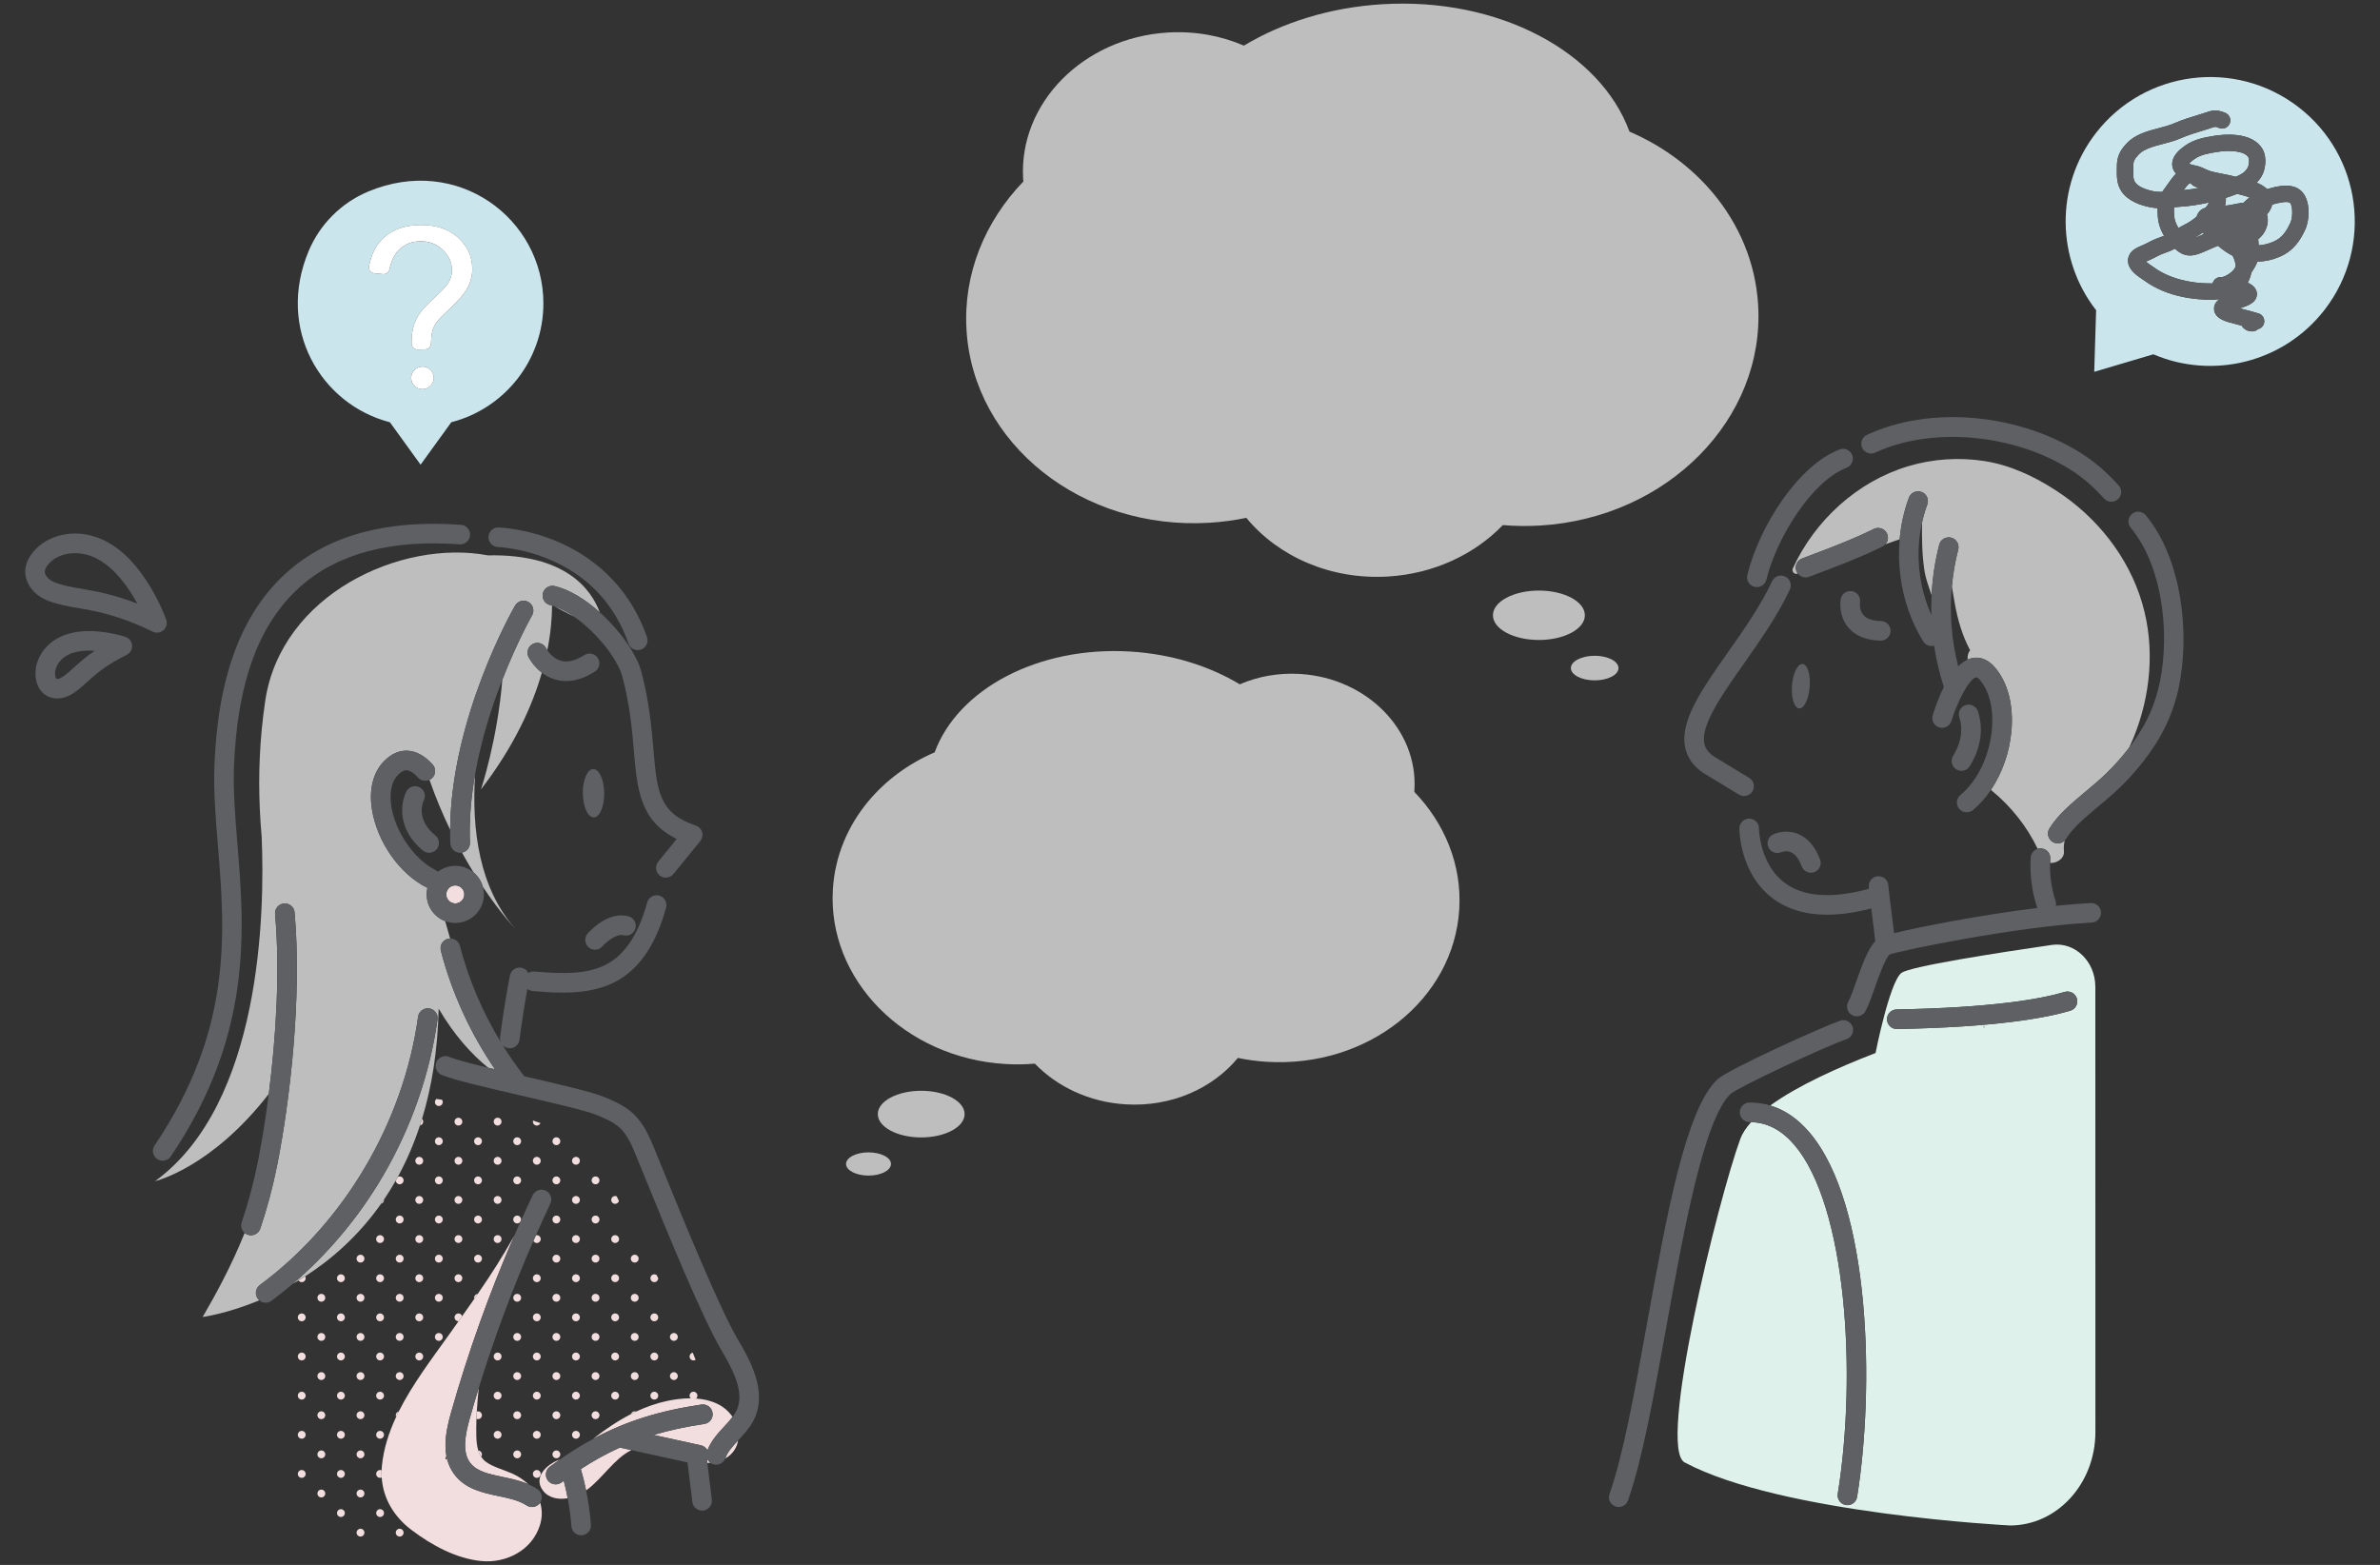 <svg width="330" height="217" viewBox="0 0 330 217" fill="none" xmlns="http://www.w3.org/2000/svg">
<rect x="0" y="0" width="330" height="217" fill="#333333" stroke="none"/>
<g clip-path="url(#clip0_1820_173810)">
<path d="M96.519 193.926C96.629 193.826 96.7 193.684 96.7 193.523C96.7 193.224 96.455 192.98 96.156 192.98C95.858 192.98 95.613 193.224 95.613 193.523C95.613 193.67 95.672 193.801 95.765 193.898C96.016 193.898 96.267 193.907 96.519 193.926Z" fill="#F2DEDE"/>
<path d="M91.046 176.806C90.955 176.74 90.847 176.699 90.727 176.699C90.539 176.699 90.374 176.794 90.276 176.939C90.218 177.025 90.184 177.129 90.184 177.242C90.184 177.543 90.426 177.785 90.727 177.785C91.028 177.785 91.263 177.547 91.27 177.251C91.195 177.102 91.123 176.955 91.048 176.806H91.046Z" fill="#F2DEDE"/>
<path d="M88.008 173.985C87.707 173.985 87.465 174.23 87.465 174.528C87.465 174.827 87.707 175.071 88.008 175.071C88.309 175.071 88.551 174.829 88.551 174.528C88.551 174.227 88.307 173.985 88.008 173.985Z" fill="#F2DEDE"/>
<path d="M85.744 176.937C85.646 176.792 85.481 176.697 85.293 176.697C85.105 176.697 84.94 176.792 84.843 176.937C84.784 177.023 84.75 177.127 84.75 177.24C84.75 177.541 84.992 177.783 85.293 177.783C85.594 177.783 85.836 177.541 85.836 177.24C85.836 177.127 85.802 177.023 85.744 176.937Z" fill="#F2DEDE"/>
<path d="M85.293 171.271C84.992 171.271 84.75 171.516 84.75 171.814C84.75 172.113 84.992 172.357 85.293 172.357C85.594 172.357 85.836 172.115 85.836 171.814C85.836 171.513 85.592 171.271 85.293 171.271Z" fill="#F2DEDE"/>
<path d="M90.723 187.555C90.422 187.555 90.18 187.799 90.18 188.097C90.18 188.396 90.422 188.64 90.723 188.64C91.024 188.64 91.266 188.398 91.266 188.097C91.266 187.797 91.022 187.555 90.723 187.555Z" fill="#F2DEDE"/>
<path d="M95.613 188.098C95.613 188.398 95.856 188.64 96.156 188.64C96.265 188.64 96.365 188.609 96.448 188.554C96.322 188.231 96.19 187.901 96.055 187.566C95.803 187.614 95.613 187.835 95.613 188.098Z" fill="#F2DEDE"/>
<path d="M90.723 183.213C91.022 183.213 91.266 182.971 91.266 182.67C91.266 182.369 91.022 182.127 90.723 182.127C90.424 182.127 90.18 182.371 90.18 182.67C90.18 182.968 90.422 183.213 90.723 183.213Z" fill="#F2DEDE"/>
<path d="M93.981 185.384C93.981 185.085 93.737 184.841 93.438 184.841C93.139 184.841 92.894 185.085 92.894 185.384C92.894 185.682 93.137 185.926 93.438 185.926C93.739 185.926 93.981 185.684 93.981 185.384Z" fill="#F2DEDE"/>
<path d="M88.008 184.841C87.707 184.841 87.465 185.085 87.465 185.384C87.465 185.682 87.707 185.926 88.008 185.926C88.309 185.926 88.551 185.684 88.551 185.384C88.551 185.083 88.307 184.841 88.008 184.841Z" fill="#F2DEDE"/>
<path d="M88.008 179.413C87.707 179.413 87.465 179.657 87.465 179.956C87.465 180.254 87.707 180.499 88.008 180.499C88.309 180.499 88.551 180.257 88.551 179.956C88.551 179.655 88.307 179.413 88.008 179.413Z" fill="#F2DEDE"/>
<path d="M85.293 187.555C84.992 187.555 84.75 187.799 84.75 188.097C84.75 188.396 84.992 188.64 85.293 188.64C85.594 188.64 85.836 188.398 85.836 188.097C85.836 187.797 85.592 187.555 85.293 187.555Z" fill="#F2DEDE"/>
<path d="M85.293 182.127C84.992 182.127 84.75 182.371 84.75 182.67C84.75 182.968 84.992 183.213 85.293 183.213C85.594 183.213 85.836 182.971 85.836 182.67C85.836 182.369 85.592 182.127 85.293 182.127Z" fill="#F2DEDE"/>
<path d="M90.723 192.983C90.422 192.983 90.18 193.227 90.18 193.525C90.18 193.824 90.422 194.068 90.723 194.068C91.024 194.068 91.266 193.826 91.266 193.525C91.266 193.225 91.022 192.983 90.723 192.983Z" fill="#F2DEDE"/>
<path d="M88.009 195.697C87.76 195.697 87.554 195.864 87.488 196.092C87.728 195.97 87.968 195.85 88.21 195.737C88.147 195.712 88.079 195.697 88.009 195.697Z" fill="#F2DEDE"/>
<path d="M92.894 190.811C92.894 191.112 93.137 191.354 93.438 191.354C93.739 191.354 93.981 191.112 93.981 190.811C93.981 190.511 93.737 190.269 93.438 190.269C93.139 190.269 92.894 190.513 92.894 190.811Z" fill="#F2DEDE"/>
<path d="M87.465 190.811C87.465 191.112 87.707 191.354 88.008 191.354C88.309 191.354 88.551 191.112 88.551 190.811C88.551 190.511 88.307 190.269 88.008 190.269C87.709 190.269 87.465 190.513 87.465 190.811Z" fill="#F2DEDE"/>
<path d="M85.293 192.983C84.992 192.983 84.75 193.227 84.75 193.525C84.75 193.824 84.992 194.068 85.293 194.068C85.594 194.068 85.836 193.826 85.836 193.525C85.836 193.225 85.592 192.983 85.293 192.983Z" fill="#F2DEDE"/>
<path d="M84.75 166.387C84.75 166.687 84.992 166.929 85.293 166.929C85.549 166.929 85.762 166.753 85.818 166.515C85.712 166.303 85.606 166.093 85.504 165.887C85.438 165.86 85.368 165.844 85.293 165.844C84.992 165.844 84.75 166.088 84.75 166.387Z" fill="#F2DEDE"/>
<path d="M79.316 160.959C79.316 161.26 79.559 161.502 79.86 161.502C80.161 161.502 80.403 161.26 80.403 160.959C80.403 160.658 80.158 160.416 79.86 160.416C79.561 160.416 79.316 160.66 79.316 160.959Z" fill="#F2DEDE"/>
<path d="M82.574 163.13C82.273 163.13 82.031 163.374 82.031 163.673C82.031 163.971 82.273 164.215 82.574 164.215C82.875 164.215 83.118 163.973 83.118 163.673C83.118 163.372 82.873 163.13 82.574 163.13Z" fill="#F2DEDE"/>
<path d="M77.145 164.215C77.444 164.215 77.688 163.973 77.688 163.673C77.688 163.372 77.444 163.13 77.145 163.13C76.846 163.13 76.602 163.374 76.602 163.673C76.602 163.971 76.844 164.215 77.145 164.215Z" fill="#F2DEDE"/>
<path d="M76.602 158.245C76.602 158.546 76.844 158.788 77.145 158.788C77.446 158.788 77.688 158.546 77.688 158.245C77.688 157.944 77.444 157.702 77.145 157.702C76.846 157.702 76.602 157.946 76.602 158.245Z" fill="#F2DEDE"/>
<path d="M74.43 160.416C74.391 160.416 74.355 160.421 74.321 160.427C74.109 160.47 73.941 160.638 73.898 160.85C73.891 160.886 73.887 160.923 73.887 160.959C73.887 160.995 73.891 161.033 73.898 161.067C73.941 161.28 74.109 161.447 74.321 161.49C74.358 161.497 74.394 161.502 74.43 161.502C74.729 161.502 74.973 161.26 74.973 160.959C74.973 160.658 74.729 160.416 74.43 160.416Z" fill="#F2DEDE"/>
<path d="M79.86 171.271C79.559 171.271 79.316 171.516 79.316 171.814C79.316 172.113 79.559 172.357 79.86 172.357C80.161 172.357 80.403 172.115 80.403 171.814C80.403 171.513 80.158 171.271 79.86 171.271Z" fill="#F2DEDE"/>
<path d="M82.574 175.071C82.873 175.071 83.118 174.829 83.118 174.528C83.118 174.227 82.873 173.985 82.574 173.985C82.276 173.985 82.031 174.23 82.031 174.528C82.031 174.827 82.273 175.071 82.574 175.071Z" fill="#F2DEDE"/>
<path d="M77.145 175.071C77.444 175.071 77.688 174.829 77.688 174.528C77.688 174.227 77.444 173.985 77.145 173.985C76.846 173.985 76.602 174.23 76.602 174.528C76.602 174.827 76.844 175.071 77.145 175.071Z" fill="#F2DEDE"/>
<path d="M82.574 169.643C82.873 169.643 83.118 169.401 83.118 169.1C83.118 168.8 82.873 168.558 82.574 168.558C82.276 168.558 82.031 168.802 82.031 169.1C82.031 169.399 82.273 169.643 82.574 169.643Z" fill="#F2DEDE"/>
<path d="M76.602 169.1C76.602 169.401 76.844 169.643 77.145 169.643C77.446 169.643 77.688 169.401 77.688 169.1C77.688 168.8 77.444 168.558 77.145 168.558C76.846 168.558 76.602 168.802 76.602 169.1Z" fill="#F2DEDE"/>
<path d="M79.86 166.929C80.158 166.929 80.403 166.687 80.403 166.387C80.403 166.086 80.158 165.844 79.86 165.844C79.561 165.844 79.316 166.088 79.316 166.387C79.316 166.685 79.559 166.929 79.86 166.929Z" fill="#F2DEDE"/>
<path d="M79.86 187.555C79.559 187.555 79.316 187.799 79.316 188.097C79.316 188.396 79.559 188.64 79.86 188.64C80.161 188.64 80.403 188.398 80.403 188.097C80.403 187.797 80.158 187.555 79.86 187.555Z" fill="#F2DEDE"/>
<path d="M79.86 182.127C79.559 182.127 79.316 182.371 79.316 182.67C79.316 182.968 79.559 183.213 79.86 183.213C80.161 183.213 80.403 182.971 80.403 182.67C80.403 182.369 80.158 182.127 79.86 182.127Z" fill="#F2DEDE"/>
<path d="M82.574 184.841C82.273 184.841 82.031 185.085 82.031 185.384C82.031 185.682 82.273 185.926 82.574 185.926C82.875 185.926 83.118 185.684 83.118 185.384C83.118 185.083 82.873 184.841 82.574 184.841Z" fill="#F2DEDE"/>
<path d="M77.688 185.384C77.688 185.085 77.444 184.841 77.145 184.841C76.846 184.841 76.602 185.085 76.602 185.384C76.602 185.682 76.844 185.926 77.145 185.926C77.446 185.926 77.688 185.684 77.688 185.384Z" fill="#F2DEDE"/>
<path d="M82.574 179.413C82.273 179.413 82.031 179.657 82.031 179.956C82.031 180.254 82.273 180.499 82.574 180.499C82.875 180.499 83.118 180.257 83.118 179.956C83.118 179.655 82.873 179.413 82.574 179.413Z" fill="#F2DEDE"/>
<path d="M77.145 179.413C76.844 179.413 76.602 179.657 76.602 179.956C76.602 180.254 76.844 180.499 77.145 180.499C77.446 180.499 77.688 180.257 77.688 179.956C77.688 179.655 77.444 179.413 77.145 179.413Z" fill="#F2DEDE"/>
<path d="M74.43 182.127C74.391 182.127 74.355 182.131 74.321 182.138C74.109 182.181 73.941 182.349 73.898 182.561C73.891 182.597 73.887 182.634 73.887 182.67C73.887 182.706 73.891 182.744 73.898 182.778C73.941 182.991 74.109 183.158 74.321 183.201C74.358 183.208 74.394 183.213 74.43 183.213C74.729 183.213 74.973 182.971 74.973 182.67C74.973 182.369 74.729 182.127 74.43 182.127Z" fill="#F2DEDE"/>
<path d="M79.86 177.785C80.158 177.785 80.403 177.543 80.403 177.242C80.403 177.129 80.369 177.025 80.31 176.939C80.213 176.794 80.047 176.699 79.86 176.699C79.672 176.699 79.507 176.794 79.409 176.939C79.35 177.025 79.316 177.129 79.316 177.242C79.316 177.543 79.559 177.785 79.86 177.785Z" fill="#F2DEDE"/>
<path d="M79.86 194.068C80.158 194.068 80.403 193.826 80.403 193.525C80.403 193.225 80.158 192.983 79.86 192.983C79.561 192.983 79.316 193.227 79.316 193.525C79.316 193.824 79.559 194.068 79.86 194.068Z" fill="#F2DEDE"/>
<path d="M82.574 195.697C82.273 195.697 82.031 195.941 82.031 196.239C82.031 196.538 82.273 196.782 82.574 196.782C82.875 196.782 83.118 196.54 83.118 196.239C83.118 195.939 82.873 195.697 82.574 195.697Z" fill="#F2DEDE"/>
<path d="M77.145 195.697C76.844 195.697 76.602 195.941 76.602 196.239C76.602 196.538 76.844 196.782 77.145 196.782C77.446 196.782 77.688 196.54 77.688 196.239C77.688 195.939 77.444 195.697 77.145 195.697Z" fill="#F2DEDE"/>
<path d="M82.574 190.269C82.273 190.269 82.031 190.513 82.031 190.811C82.031 191.11 82.273 191.354 82.574 191.354C82.875 191.354 83.118 191.112 83.118 190.811C83.118 190.511 82.873 190.269 82.574 190.269Z" fill="#F2DEDE"/>
<path d="M77.145 190.269C76.844 190.269 76.602 190.513 76.602 190.811C76.602 191.11 76.844 191.354 77.145 191.354C77.446 191.354 77.688 191.112 77.688 190.811C77.688 190.511 77.444 190.269 77.145 190.269Z" fill="#F2DEDE"/>
<path d="M74.43 198.41C74.391 198.41 74.355 198.415 74.321 198.422C74.109 198.465 73.941 198.632 73.898 198.845C73.891 198.881 73.887 198.917 73.887 198.953C73.887 198.989 73.891 199.028 73.898 199.062C73.941 199.274 74.109 199.442 74.321 199.485C74.358 199.491 74.394 199.496 74.43 199.496C74.729 199.496 74.973 199.254 74.973 198.953C74.973 198.652 74.729 198.41 74.43 198.41Z" fill="#F2DEDE"/>
<path d="M74.43 192.983C74.391 192.983 74.355 192.987 74.321 192.994C74.109 193.037 73.941 193.204 73.898 193.417C73.891 193.453 73.887 193.489 73.887 193.525C73.887 193.562 73.891 193.6 73.898 193.634C73.941 193.847 74.109 194.014 74.321 194.057C74.358 194.064 74.394 194.068 74.43 194.068C74.729 194.068 74.973 193.826 74.973 193.525C74.973 193.225 74.729 192.983 74.43 192.983Z" fill="#F2DEDE"/>
<path d="M76.602 201.667C76.602 201.968 76.844 202.21 77.145 202.21C77.446 202.21 77.688 201.968 77.688 201.667C77.688 201.366 77.444 201.124 77.145 201.124C76.846 201.124 76.602 201.369 76.602 201.667Z" fill="#F2DEDE"/>
<path d="M74.43 203.838C74.391 203.838 74.355 203.843 74.321 203.849C74.109 203.892 73.941 204.06 73.898 204.272C73.891 204.309 73.887 204.345 73.887 204.381C73.887 204.417 73.891 204.456 73.898 204.489C73.941 204.702 74.109 204.869 74.321 204.912C74.358 204.919 74.394 204.924 74.43 204.924C74.729 204.924 74.973 204.682 74.973 204.381C74.973 204.08 74.729 203.838 74.43 203.838Z" fill="#F2DEDE"/>
<path d="M79.86 199.496C80.158 199.496 80.403 199.254 80.403 198.953C80.403 198.652 80.158 198.41 79.86 198.41C79.561 198.41 79.316 198.655 79.316 198.953C79.316 199.252 79.559 199.496 79.86 199.496Z" fill="#F2DEDE"/>
<path d="M68.996 154.988C68.695 154.988 68.453 155.233 68.453 155.531C68.453 155.57 68.458 155.606 68.464 155.64C68.507 155.852 68.675 156.02 68.888 156.063C68.924 156.069 68.96 156.074 68.996 156.074C69.032 156.074 69.071 156.069 69.105 156.063C69.318 156.02 69.485 155.852 69.528 155.64C69.535 155.603 69.54 155.567 69.54 155.531C69.54 155.233 69.295 154.988 68.996 154.988Z" fill="#F2DEDE"/>
<path d="M73.887 155.531C73.887 155.569 73.891 155.606 73.898 155.64C73.941 155.852 74.109 156.02 74.321 156.063C74.358 156.069 74.394 156.074 74.43 156.074C74.466 156.074 74.505 156.069 74.538 156.063C74.722 156.026 74.869 155.895 74.935 155.726C74.597 155.606 74.256 155.488 73.912 155.375C73.907 155.391 73.9 155.407 73.898 155.422C73.891 155.459 73.887 155.495 73.887 155.531Z" fill="#F2DEDE"/>
<path d="M68.996 165.844C68.695 165.844 68.453 166.088 68.453 166.387C68.453 166.685 68.695 166.929 68.996 166.929C69.297 166.929 69.54 166.687 69.54 166.387C69.54 166.086 69.295 165.844 68.996 165.844Z" fill="#F2DEDE"/>
<path d="M68.996 161.502C69.295 161.502 69.54 161.26 69.54 160.959C69.54 160.658 69.295 160.416 68.996 160.416C68.698 160.416 68.453 160.66 68.453 160.959C68.453 161.257 68.695 161.502 68.996 161.502Z" fill="#F2DEDE"/>
<path d="M72.254 163.673C72.254 163.374 72.01 163.13 71.711 163.13C71.412 163.13 71.168 163.374 71.168 163.673C71.168 163.971 71.41 164.215 71.711 164.215C72.012 164.215 72.254 163.973 72.254 163.673Z" fill="#F2DEDE"/>
<path d="M66.281 164.215C66.58 164.215 66.825 163.973 66.825 163.673C66.825 163.372 66.58 163.13 66.281 163.13C65.983 163.13 65.738 163.374 65.738 163.673C65.738 163.971 65.981 164.215 66.281 164.215Z" fill="#F2DEDE"/>
<path d="M71.711 157.702C71.41 157.702 71.168 157.946 71.168 158.245C71.168 158.543 71.41 158.788 71.711 158.788C72.012 158.788 72.254 158.546 72.254 158.245C72.254 157.944 72.01 157.702 71.711 157.702Z" fill="#F2DEDE"/>
<path d="M65.738 158.245C65.738 158.546 65.981 158.788 66.281 158.788C66.582 158.788 66.825 158.546 66.825 158.245C66.825 157.944 66.58 157.702 66.281 157.702C65.983 157.702 65.738 157.946 65.738 158.245Z" fill="#F2DEDE"/>
<path d="M63.675 160.425C63.639 160.418 63.603 160.414 63.567 160.414C63.53 160.414 63.492 160.418 63.458 160.425C63.245 160.468 63.078 160.635 63.035 160.848C63.028 160.884 63.023 160.92 63.023 160.957C63.023 160.993 63.028 161.031 63.035 161.065C63.078 161.278 63.245 161.445 63.458 161.488C63.494 161.495 63.53 161.499 63.567 161.499C63.603 161.499 63.641 161.495 63.675 161.488C63.922 161.438 64.11 161.219 64.11 160.957C64.11 160.694 63.924 160.475 63.675 160.425Z" fill="#F2DEDE"/>
<path d="M73.887 177.242C73.887 177.28 73.891 177.317 73.898 177.351C73.941 177.563 74.109 177.73 74.321 177.773C74.358 177.78 74.394 177.785 74.43 177.785C74.729 177.785 74.973 177.543 74.973 177.242C74.973 177.129 74.939 177.025 74.88 176.939C74.783 176.794 74.618 176.699 74.43 176.699C74.391 176.699 74.355 176.704 74.321 176.711C74.179 176.74 74.059 176.824 73.98 176.939C73.941 176.998 73.912 177.063 73.898 177.133C73.891 177.17 73.887 177.206 73.887 177.242Z" fill="#F2DEDE"/>
<path d="M68.996 171.271C68.695 171.271 68.453 171.516 68.453 171.814C68.453 172.113 68.695 172.357 68.996 172.357C69.297 172.357 69.54 172.115 69.54 171.814C69.54 171.513 69.295 171.271 68.996 171.271Z" fill="#F2DEDE"/>
<path d="M73.957 172.072C74.032 172.21 74.163 172.312 74.321 172.346C74.358 172.353 74.394 172.357 74.43 172.357C74.729 172.357 74.973 172.115 74.973 171.814C74.973 171.513 74.729 171.271 74.43 171.271C74.392 171.271 74.355 171.276 74.321 171.283C74.315 171.283 74.31 171.287 74.303 171.29C74.188 171.552 74.07 171.812 73.957 172.074V172.072Z" fill="#F2DEDE"/>
<path d="M66.825 174.528C66.825 174.23 66.58 173.985 66.281 173.985C65.983 173.985 65.738 174.23 65.738 174.528C65.738 174.827 65.981 175.071 66.281 175.071C66.582 175.071 66.825 174.829 66.825 174.528Z" fill="#F2DEDE"/>
<path d="M72.254 169.1C72.254 168.802 72.01 168.558 71.711 168.558C71.412 168.558 71.168 168.802 71.168 169.1C71.168 169.399 71.41 169.643 71.711 169.643C71.906 169.643 72.076 169.539 72.171 169.385C72.189 169.345 72.207 169.306 72.225 169.265C72.241 169.213 72.254 169.157 72.254 169.1Z" fill="#F2DEDE"/>
<path d="M66.281 168.558C65.981 168.558 65.738 168.802 65.738 169.1C65.738 169.399 65.981 169.643 66.281 169.643C66.582 169.643 66.825 169.401 66.825 169.1C66.825 168.8 66.58 168.558 66.281 168.558Z" fill="#F2DEDE"/>
<path d="M63.675 171.281C63.639 171.274 63.603 171.269 63.567 171.269C63.53 171.269 63.492 171.274 63.458 171.281C63.245 171.324 63.078 171.491 63.035 171.704C63.028 171.74 63.023 171.776 63.023 171.812C63.023 171.848 63.028 171.887 63.035 171.921C63.078 172.133 63.245 172.301 63.458 172.344C63.494 172.35 63.53 172.355 63.567 172.355C63.603 172.355 63.641 172.35 63.675 172.344C63.922 172.294 64.11 172.074 64.11 171.812C64.11 171.55 63.924 171.33 63.675 171.281Z" fill="#F2DEDE"/>
<path d="M68.996 187.555C68.695 187.555 68.453 187.799 68.453 188.097C68.453 188.396 68.695 188.64 68.996 188.64C69.297 188.64 69.54 188.398 69.54 188.097C69.54 187.797 69.295 187.555 68.996 187.555Z" fill="#F2DEDE"/>
<path d="M71.711 185.926C72.01 185.926 72.254 185.684 72.254 185.384C72.254 185.083 72.01 184.841 71.711 184.841C71.412 184.841 71.168 185.085 71.168 185.384C71.168 185.682 71.41 185.926 71.711 185.926Z" fill="#F2DEDE"/>
<path d="M71.168 179.956C71.168 180.257 71.41 180.499 71.711 180.499C72.012 180.499 72.254 180.257 72.254 179.956C72.254 179.655 72.01 179.413 71.711 179.413C71.412 179.413 71.168 179.657 71.168 179.956Z" fill="#F2DEDE"/>
<path d="M65.738 179.956C65.738 180.01 65.75 180.062 65.763 180.11C65.924 179.879 66.085 179.648 66.243 179.416C65.96 179.436 65.738 179.669 65.738 179.954V179.956Z" fill="#F2DEDE"/>
<path d="M64.08 182.505C64.022 182.319 63.868 182.177 63.675 182.136C63.639 182.129 63.603 182.125 63.567 182.125C63.53 182.125 63.492 182.129 63.458 182.136C63.245 182.179 63.078 182.346 63.035 182.559C63.028 182.595 63.023 182.631 63.023 182.668C63.023 182.704 63.028 182.742 63.035 182.776C63.078 182.989 63.245 183.156 63.458 183.199C63.494 183.206 63.53 183.21 63.567 183.21C63.571 183.21 63.576 183.21 63.58 183.21C63.748 182.975 63.915 182.74 64.08 182.505Z" fill="#F2DEDE"/>
<path d="M68.996 192.983C68.695 192.983 68.453 193.227 68.453 193.525C68.453 193.824 68.695 194.068 68.996 194.068C69.297 194.068 69.54 193.826 69.54 193.525C69.54 193.225 69.295 192.983 68.996 192.983Z" fill="#F2DEDE"/>
<path d="M71.711 195.697C71.41 195.697 71.168 195.941 71.168 196.239C71.168 196.538 71.41 196.782 71.711 196.782C72.012 196.782 72.254 196.54 72.254 196.239C72.254 195.939 72.01 195.697 71.711 195.697Z" fill="#F2DEDE"/>
<path d="M66.28 196.782C66.579 196.782 66.823 196.54 66.823 196.239C66.823 195.939 66.579 195.697 66.28 195.697C66.221 195.697 66.162 195.708 66.11 195.726C66.092 196.063 66.076 196.4 66.062 196.735C66.128 196.764 66.203 196.78 66.28 196.78V196.782Z" fill="#F2DEDE"/>
<path d="M71.711 190.269C71.41 190.269 71.168 190.513 71.168 190.811C71.168 191.11 71.41 191.354 71.711 191.354C72.012 191.354 72.254 191.112 72.254 190.811C72.254 190.511 72.01 190.269 71.711 190.269Z" fill="#F2DEDE"/>
<path d="M74.321 188.629C74.358 188.636 74.394 188.64 74.43 188.64C74.729 188.64 74.973 188.398 74.973 188.097C74.973 187.797 74.729 187.555 74.43 187.555C74.391 187.555 74.355 187.559 74.321 187.566C74.109 187.609 73.941 187.776 73.898 187.989C73.891 188.025 73.887 188.061 73.887 188.097C73.887 188.134 73.891 188.172 73.898 188.206C73.941 188.419 74.109 188.586 74.321 188.629Z" fill="#F2DEDE"/>
<path d="M71.168 201.667C71.168 201.968 71.41 202.21 71.711 202.21C72.012 202.21 72.254 201.968 72.254 201.667C72.254 201.366 72.01 201.124 71.711 201.124C71.412 201.124 71.168 201.369 71.168 201.667Z" fill="#F2DEDE"/>
<path d="M66.823 201.667C66.823 201.38 66.599 201.147 66.316 201.129C66.412 201.436 66.54 201.728 66.713 201.993C66.78 201.902 66.823 201.789 66.823 201.667Z" fill="#F2DEDE"/>
<path d="M68.996 199.496C69.295 199.496 69.54 199.254 69.54 198.953C69.54 198.652 69.295 198.41 68.996 198.41C68.698 198.41 68.453 198.655 68.453 198.953C68.453 199.252 68.695 199.496 68.996 199.496Z" fill="#F2DEDE"/>
<path d="M60.848 153.36C61.147 153.36 61.391 153.118 61.391 152.817C61.391 152.697 61.35 152.586 61.285 152.496C61.022 152.455 60.769 152.417 60.526 152.383C60.393 152.482 60.305 152.638 60.305 152.817C60.305 153.118 60.547 153.36 60.848 153.36Z" fill="#F2DEDE"/>
<path d="M58.133 161.502C58.432 161.502 58.676 161.26 58.676 160.959C58.676 160.658 58.432 160.416 58.133 160.416C57.834 160.416 57.59 160.66 57.59 160.959C57.59 161.257 57.832 161.502 58.133 161.502Z" fill="#F2DEDE"/>
<path d="M60.848 164.215C61.147 164.215 61.391 163.973 61.391 163.673C61.391 163.372 61.147 163.13 60.848 163.13C60.549 163.13 60.305 163.374 60.305 163.673C60.305 163.971 60.547 164.215 60.848 164.215Z" fill="#F2DEDE"/>
<path d="M55.416 164.215C55.715 164.215 55.959 163.973 55.959 163.673C55.959 163.372 55.715 163.13 55.416 163.13C55.321 163.13 55.233 163.157 55.156 163.2C55.063 163.37 54.97 163.535 54.875 163.702C54.891 163.989 55.124 164.218 55.416 164.218V164.215Z" fill="#F2DEDE"/>
<path d="M60.305 158.245C60.305 158.546 60.547 158.788 60.848 158.788C61.149 158.788 61.391 158.546 61.391 158.245C61.391 157.944 61.147 157.702 60.848 157.702C60.549 157.702 60.305 157.946 60.305 158.245Z" fill="#F2DEDE"/>
<path d="M58.227 156.063C58.227 156.063 58.238 156.063 58.242 156.063C58.455 156.02 58.623 155.852 58.666 155.64C58.672 155.603 58.677 155.567 58.677 155.531C58.677 155.382 58.616 155.246 58.519 155.149C58.423 155.459 58.326 155.764 58.229 156.065L58.227 156.063Z" fill="#F2DEDE"/>
<path d="M63.454 156.063C63.49 156.069 63.526 156.074 63.563 156.074C63.599 156.074 63.637 156.069 63.671 156.063C63.884 156.02 64.052 155.852 64.095 155.64C64.101 155.603 64.106 155.567 64.106 155.531C64.106 155.269 63.92 155.049 63.671 155C63.635 154.993 63.599 154.988 63.563 154.988C63.526 154.988 63.488 154.993 63.454 155C63.241 155.043 63.074 155.21 63.031 155.423C63.024 155.459 63.02 155.495 63.02 155.531C63.02 155.567 63.024 155.606 63.031 155.64C63.074 155.852 63.241 156.02 63.454 156.063Z" fill="#F2DEDE"/>
<path d="M58.133 171.271C57.832 171.271 57.59 171.516 57.59 171.814C57.59 172.113 57.832 172.357 58.133 172.357C58.434 172.357 58.676 172.115 58.676 171.814C58.676 171.513 58.432 171.271 58.133 171.271Z" fill="#F2DEDE"/>
<path d="M60.848 175.071C61.147 175.071 61.391 174.829 61.391 174.528C61.391 174.227 61.147 173.985 60.848 173.985C60.549 173.985 60.305 174.23 60.305 174.528C60.305 174.827 60.547 175.071 60.848 175.071Z" fill="#F2DEDE"/>
<path d="M55.418 175.071C55.717 175.071 55.961 174.829 55.961 174.528C55.961 174.227 55.717 173.985 55.418 173.985C55.119 173.985 54.875 174.23 54.875 174.528C54.875 174.827 55.117 175.071 55.418 175.071Z" fill="#F2DEDE"/>
<path d="M60.848 169.643C61.147 169.643 61.391 169.401 61.391 169.1C61.391 168.8 61.147 168.558 60.848 168.558C60.549 168.558 60.305 168.802 60.305 169.1C60.305 169.399 60.547 169.643 60.848 169.643Z" fill="#F2DEDE"/>
<path d="M54.875 169.1C54.875 169.401 55.117 169.643 55.418 169.643C55.719 169.643 55.961 169.401 55.961 169.1C55.961 168.8 55.717 168.558 55.418 168.558C55.119 168.558 54.875 168.802 54.875 169.1Z" fill="#F2DEDE"/>
<path d="M53.243 171.814C53.243 171.701 53.209 171.597 53.15 171.511C53.091 171.425 53.007 171.355 52.91 171.314C52.844 171.287 52.774 171.271 52.699 171.271C52.398 171.271 52.156 171.516 52.156 171.814C52.156 172.113 52.398 172.357 52.699 172.357C52.774 172.357 52.846 172.341 52.91 172.314C53.007 172.273 53.091 172.203 53.15 172.117C53.209 172.031 53.243 171.927 53.243 171.814Z" fill="#F2DEDE"/>
<path d="M58.133 166.929C58.432 166.929 58.676 166.687 58.676 166.387C58.676 166.086 58.432 165.844 58.133 165.844C57.834 165.844 57.59 166.088 57.59 166.387C57.59 166.685 57.832 166.929 58.133 166.929Z" fill="#F2DEDE"/>
<path d="M63.454 166.918C63.49 166.925 63.526 166.929 63.563 166.929C63.599 166.929 63.637 166.925 63.671 166.918C63.918 166.868 64.106 166.649 64.106 166.387C64.106 166.124 63.92 165.905 63.671 165.855C63.635 165.848 63.599 165.844 63.563 165.844C63.526 165.844 63.488 165.848 63.454 165.855C63.241 165.898 63.074 166.065 63.031 166.278C63.024 166.314 63.02 166.35 63.02 166.387C63.02 166.423 63.024 166.461 63.031 166.495C63.074 166.708 63.241 166.875 63.454 166.918Z" fill="#F2DEDE"/>
<path d="M52.848 166.907C52.87 166.9 52.891 166.895 52.911 166.886C53.008 166.846 53.092 166.776 53.151 166.69C53.21 166.604 53.244 166.5 53.244 166.387C53.244 166.371 53.242 166.355 53.239 166.341C53.11 166.531 52.979 166.721 52.848 166.907Z" fill="#F2DEDE"/>
<path d="M58.133 183.213C58.432 183.213 58.676 182.971 58.676 182.67C58.676 182.369 58.432 182.127 58.133 182.127C57.834 182.127 57.59 182.371 57.59 182.67C57.59 182.968 57.832 183.213 58.133 183.213Z" fill="#F2DEDE"/>
<path d="M60.848 184.841C60.547 184.841 60.305 185.085 60.305 185.384C60.305 185.682 60.547 185.926 60.848 185.926C61.149 185.926 61.391 185.684 61.391 185.384C61.391 185.083 61.147 184.841 60.848 184.841Z" fill="#F2DEDE"/>
<path d="M55.418 185.926C55.717 185.926 55.961 185.684 55.961 185.384C55.961 185.083 55.717 184.841 55.418 184.841C55.119 184.841 54.875 185.085 54.875 185.384C54.875 185.682 55.117 185.926 55.418 185.926Z" fill="#F2DEDE"/>
<path d="M60.848 179.413C60.547 179.413 60.305 179.657 60.305 179.956C60.305 180.254 60.547 180.499 60.848 180.499C61.149 180.499 61.391 180.257 61.391 179.956C61.391 179.655 61.147 179.413 60.848 179.413Z" fill="#F2DEDE"/>
<path d="M55.418 180.499C55.717 180.499 55.961 180.257 55.961 179.956C55.961 179.655 55.717 179.413 55.418 179.413C55.119 179.413 54.875 179.657 54.875 179.956C54.875 180.254 55.117 180.499 55.418 180.499Z" fill="#F2DEDE"/>
<path d="M52.914 187.595C52.848 187.568 52.778 187.552 52.703 187.552C52.402 187.552 52.16 187.797 52.16 188.095C52.16 188.394 52.402 188.638 52.703 188.638C52.778 188.638 52.85 188.622 52.914 188.595C53.011 188.554 53.095 188.484 53.154 188.398C53.213 188.312 53.246 188.208 53.246 188.095C53.246 187.982 53.213 187.878 53.154 187.792C53.095 187.706 53.011 187.636 52.914 187.595Z" fill="#F2DEDE"/>
<path d="M58.133 177.785C58.432 177.785 58.676 177.543 58.676 177.242C58.676 177.129 58.642 177.025 58.583 176.939C58.486 176.794 58.321 176.699 58.133 176.699C57.945 176.699 57.78 176.794 57.683 176.939C57.624 177.025 57.59 177.129 57.59 177.242C57.59 177.543 57.832 177.785 58.133 177.785Z" fill="#F2DEDE"/>
<path d="M63.031 177.351C63.074 177.563 63.241 177.73 63.454 177.773C63.49 177.78 63.526 177.785 63.563 177.785C63.599 177.785 63.637 177.78 63.671 177.773C63.918 177.724 64.106 177.504 64.106 177.242C64.106 177.129 64.072 177.025 64.013 176.939C63.934 176.824 63.814 176.74 63.671 176.711C63.635 176.704 63.599 176.699 63.563 176.699C63.526 176.699 63.488 176.704 63.454 176.711C63.312 176.74 63.191 176.824 63.112 176.939C63.074 176.998 63.044 177.063 63.031 177.133C63.024 177.17 63.02 177.206 63.02 177.242C63.02 177.278 63.024 177.317 63.031 177.351Z" fill="#F2DEDE"/>
<path d="M54.875 196.239C54.875 196.321 54.895 196.398 54.927 196.468C55.045 196.214 55.169 195.963 55.294 195.712C55.054 195.769 54.875 195.984 54.875 196.239Z" fill="#F2DEDE"/>
<path d="M54.875 190.811C54.875 191.112 55.117 191.354 55.418 191.354C55.719 191.354 55.961 191.112 55.961 190.811C55.961 190.511 55.717 190.269 55.418 190.269C55.119 190.269 54.875 190.513 54.875 190.811Z" fill="#F2DEDE"/>
<path d="M58.133 188.64C58.432 188.64 58.676 188.398 58.676 188.097C58.676 187.797 58.432 187.555 58.133 187.555C57.834 187.555 57.59 187.799 57.59 188.097C57.59 188.396 57.832 188.64 58.133 188.64Z" fill="#F2DEDE"/>
<path d="M52.91 203.879C52.844 203.852 52.774 203.836 52.699 203.836C52.398 203.836 52.156 204.08 52.156 204.379C52.156 204.677 52.398 204.921 52.699 204.921C52.774 204.921 52.846 204.906 52.91 204.879C52.914 204.879 52.919 204.874 52.923 204.869C52.903 204.544 52.894 204.214 52.908 203.877L52.91 203.879Z" fill="#F2DEDE"/>
<path d="M55.961 212.523C55.961 212.224 55.717 211.98 55.418 211.98C55.119 211.98 54.875 212.224 54.875 212.523C54.875 212.821 55.117 213.065 55.418 213.065C55.719 213.065 55.961 212.823 55.961 212.523Z" fill="#F2DEDE"/>
<path d="M52.914 210.308C53.011 210.268 53.095 210.198 53.154 210.112C53.213 210.026 53.246 209.922 53.246 209.809C53.246 209.696 53.213 209.592 53.154 209.506C53.095 209.42 53.011 209.35 52.914 209.309C52.848 209.282 52.778 209.266 52.703 209.266C52.402 209.266 52.16 209.51 52.16 209.809C52.16 210.107 52.402 210.351 52.703 210.351C52.778 210.351 52.85 210.336 52.914 210.308Z" fill="#F2DEDE"/>
<path d="M50.528 174.528C50.528 174.23 50.283 173.985 49.985 173.985C49.686 173.985 49.441 174.23 49.441 174.528C49.441 174.827 49.684 175.071 49.985 175.071C50.286 175.071 50.528 174.829 50.528 174.528Z" fill="#F2DEDE"/>
<path d="M47.27 182.127C46.969 182.127 46.727 182.371 46.727 182.67C46.727 182.968 46.969 183.213 47.27 183.213C47.571 183.213 47.813 182.971 47.813 182.67C47.813 182.369 47.569 182.127 47.27 182.127Z" fill="#F2DEDE"/>
<path d="M52.699 183.213C52.774 183.213 52.846 183.197 52.91 183.17C53.007 183.129 53.091 183.059 53.15 182.973C53.209 182.887 53.243 182.783 53.243 182.67C53.243 182.557 53.209 182.453 53.15 182.367C53.091 182.281 53.007 182.211 52.91 182.17C52.844 182.143 52.774 182.127 52.699 182.127C52.398 182.127 52.156 182.371 52.156 182.67C52.156 182.968 52.398 183.213 52.699 183.213Z" fill="#F2DEDE"/>
<path d="M49.985 185.926C50.283 185.926 50.528 185.684 50.528 185.384C50.528 185.083 50.283 184.841 49.985 184.841C49.686 184.841 49.441 185.085 49.441 185.384C49.441 185.682 49.684 185.926 49.985 185.926Z" fill="#F2DEDE"/>
<path d="M44.555 185.926C44.854 185.926 45.098 185.684 45.098 185.384C45.098 185.083 44.854 184.841 44.555 184.841C44.256 184.841 44.012 185.085 44.012 185.384C44.012 185.682 44.254 185.926 44.555 185.926Z" fill="#F2DEDE"/>
<path d="M49.985 180.499C50.283 180.499 50.528 180.257 50.528 179.956C50.528 179.655 50.283 179.413 49.985 179.413C49.686 179.413 49.441 179.657 49.441 179.956C49.441 180.254 49.684 180.499 49.985 180.499Z" fill="#F2DEDE"/>
<path d="M44.012 179.956C44.012 180.257 44.254 180.499 44.555 180.499C44.856 180.499 45.098 180.257 45.098 179.956C45.098 179.655 44.854 179.413 44.555 179.413C44.256 179.413 44.012 179.657 44.012 179.956Z" fill="#F2DEDE"/>
<path d="M47.27 177.785C47.569 177.785 47.813 177.543 47.813 177.242C47.813 177.129 47.779 177.025 47.72 176.939C47.623 176.794 47.458 176.699 47.27 176.699C47.082 176.699 46.917 176.794 46.819 176.939C46.761 177.025 46.727 177.129 46.727 177.242C46.727 177.543 46.969 177.785 47.27 177.785Z" fill="#F2DEDE"/>
<path d="M52.699 177.785C52.774 177.785 52.846 177.769 52.91 177.742C53.007 177.701 53.091 177.631 53.15 177.545C53.209 177.459 53.243 177.355 53.243 177.242C53.243 177.129 53.209 177.025 53.15 176.939C53.091 176.853 53.007 176.783 52.91 176.742C52.844 176.715 52.774 176.699 52.699 176.699C52.512 176.699 52.346 176.794 52.249 176.939C52.19 177.025 52.156 177.129 52.156 177.242C52.156 177.543 52.398 177.785 52.699 177.785Z" fill="#F2DEDE"/>
<path d="M41.395 177.552C41.492 177.692 41.655 177.785 41.838 177.785C42.137 177.785 42.381 177.543 42.381 177.242C42.381 177.147 42.354 177.059 42.311 176.98C42.003 177.176 41.698 177.369 41.395 177.552Z" fill="#F2DEDE"/>
<path d="M47.27 198.41C46.969 198.41 46.727 198.655 46.727 198.953C46.727 199.252 46.969 199.496 47.27 199.496C47.571 199.496 47.813 199.254 47.813 198.953C47.813 198.652 47.569 198.41 47.27 198.41Z" fill="#F2DEDE"/>
<path d="M47.27 194.068C47.569 194.068 47.813 193.826 47.813 193.525C47.813 193.225 47.569 192.983 47.27 192.983C46.971 192.983 46.727 193.227 46.727 193.525C46.727 193.824 46.969 194.068 47.27 194.068Z" fill="#F2DEDE"/>
<path d="M52.699 194.068C52.774 194.068 52.846 194.052 52.91 194.025C53.007 193.985 53.091 193.914 53.15 193.829C53.209 193.743 53.243 193.639 53.243 193.525C53.243 193.412 53.209 193.308 53.15 193.222C53.091 193.136 53.007 193.066 52.91 193.026C52.844 192.998 52.774 192.983 52.699 192.983C52.398 192.983 52.156 193.227 52.156 193.525C52.156 193.824 52.398 194.068 52.699 194.068Z" fill="#F2DEDE"/>
<path d="M49.985 196.782C50.283 196.782 50.528 196.54 50.528 196.239C50.528 195.939 50.283 195.697 49.985 195.697C49.686 195.697 49.441 195.941 49.441 196.239C49.441 196.538 49.684 196.782 49.985 196.782Z" fill="#F2DEDE"/>
<path d="M44.555 196.782C44.854 196.782 45.098 196.54 45.098 196.239C45.098 195.939 44.854 195.697 44.555 195.697C44.256 195.697 44.012 195.941 44.012 196.239C44.012 196.538 44.254 196.782 44.555 196.782Z" fill="#F2DEDE"/>
<path d="M49.441 190.811C49.441 191.112 49.684 191.354 49.985 191.354C50.286 191.354 50.528 191.112 50.528 190.811C50.528 190.511 50.283 190.269 49.985 190.269C49.686 190.269 49.441 190.513 49.441 190.811Z" fill="#F2DEDE"/>
<path d="M44.555 191.354C44.854 191.354 45.098 191.112 45.098 190.811C45.098 190.511 44.854 190.269 44.555 190.269C44.256 190.269 44.012 190.513 44.012 190.811C44.012 191.11 44.254 191.354 44.555 191.354Z" fill="#F2DEDE"/>
<path d="M47.27 188.64C47.569 188.64 47.813 188.398 47.813 188.097C47.813 187.797 47.569 187.555 47.27 187.555C46.971 187.555 46.727 187.799 46.727 188.097C46.727 188.396 46.969 188.64 47.27 188.64Z" fill="#F2DEDE"/>
<path d="M47.27 204.924C47.569 204.924 47.813 204.682 47.813 204.381C47.813 204.08 47.569 203.838 47.27 203.838C46.971 203.838 46.727 204.082 46.727 204.381C46.727 204.679 46.969 204.924 47.27 204.924Z" fill="#F2DEDE"/>
<path d="M49.985 207.638C50.283 207.638 50.528 207.396 50.528 207.095C50.528 206.794 50.283 206.552 49.985 206.552C49.686 206.552 49.441 206.796 49.441 207.095C49.441 207.393 49.684 207.638 49.985 207.638Z" fill="#F2DEDE"/>
<path d="M44.555 206.552C44.254 206.552 44.012 206.796 44.012 207.095C44.012 207.393 44.254 207.638 44.555 207.638C44.856 207.638 45.098 207.396 45.098 207.095C45.098 206.794 44.854 206.552 44.555 206.552Z" fill="#F2DEDE"/>
<path d="M49.985 202.21C50.283 202.21 50.528 201.968 50.528 201.667C50.528 201.366 50.283 201.124 49.985 201.124C49.686 201.124 49.441 201.369 49.441 201.667C49.441 201.966 49.684 202.21 49.985 202.21Z" fill="#F2DEDE"/>
<path d="M44.555 201.124C44.254 201.124 44.012 201.369 44.012 201.667C44.012 201.966 44.254 202.21 44.555 202.21C44.856 202.21 45.098 201.968 45.098 201.667C45.098 201.366 44.854 201.124 44.555 201.124Z" fill="#F2DEDE"/>
<path d="M41.836 203.838C41.535 203.838 41.293 204.082 41.293 204.381C41.293 204.679 41.535 204.924 41.836 204.924C42.137 204.924 42.379 204.682 42.379 204.381C42.379 204.08 42.135 203.838 41.836 203.838Z" fill="#F2DEDE"/>
<path d="M52.699 199.496C52.774 199.496 52.846 199.48 52.91 199.453C53.007 199.412 53.091 199.342 53.15 199.256C53.209 199.17 53.243 199.066 53.243 198.953C53.243 198.84 53.209 198.736 53.15 198.65C53.091 198.564 53.007 198.494 52.91 198.453C52.844 198.426 52.774 198.41 52.699 198.41C52.398 198.41 52.156 198.655 52.156 198.953C52.156 199.252 52.398 199.496 52.699 199.496Z" fill="#F2DEDE"/>
<path d="M49.441 212.523C49.441 212.823 49.684 213.065 49.985 213.065C50.286 213.065 50.528 212.823 50.528 212.523C50.528 212.222 50.283 211.98 49.985 211.98C49.686 211.98 49.441 212.224 49.441 212.523Z" fill="#F2DEDE"/>
<path d="M47.27 210.351C47.569 210.351 47.813 210.109 47.813 209.809C47.813 209.508 47.569 209.266 47.27 209.266C46.971 209.266 46.727 209.51 46.727 209.809C46.727 210.107 46.969 210.351 47.27 210.351Z" fill="#F2DEDE"/>
<path d="M41.836 183.213C42.135 183.213 42.379 182.971 42.379 182.67C42.379 182.369 42.135 182.127 41.836 182.127C41.537 182.127 41.293 182.371 41.293 182.67C41.293 182.968 41.535 183.213 41.836 183.213Z" fill="#F2DEDE"/>
<path d="M41.836 194.068C42.135 194.068 42.379 193.826 42.379 193.525C42.379 193.225 42.135 192.983 41.836 192.983C41.537 192.983 41.293 193.227 41.293 193.525C41.293 193.824 41.535 194.068 41.836 194.068Z" fill="#F2DEDE"/>
<path d="M41.836 188.64C42.135 188.64 42.379 188.398 42.379 188.097C42.379 187.797 42.135 187.555 41.836 187.555C41.537 187.555 41.293 187.799 41.293 188.097C41.293 188.396 41.535 188.64 41.836 188.64Z" fill="#F2DEDE"/>
<path d="M41.836 199.496C42.135 199.496 42.379 199.254 42.379 198.953C42.379 198.652 42.135 198.41 41.836 198.41C41.537 198.41 41.293 198.655 41.293 198.953C41.293 199.252 41.535 199.496 41.836 199.496Z" fill="#F2DEDE"/>
<path d="M284.483 131.027C276.901 132.131 264.754 134.017 263.629 134.919C261.984 136.238 260.056 146.014 260.056 146.014C254.834 148.023 249.222 150.556 245.458 153.292C247.461 153.891 249.28 155.138 250.887 157.024C259.449 167.07 259.906 192.628 257.498 207.567C257.39 208.235 256.815 208.71 256.158 208.71C256.086 208.71 256.014 208.703 255.941 208.691C255.201 208.572 254.696 207.875 254.816 207.135C257.512 190.427 255.984 167.189 248.819 158.783C247.047 156.705 245.078 155.662 242.81 155.599C242.111 156.37 241.59 157.148 241.303 157.928C238.249 166.253 229.74 200.728 233.585 202.784C246.924 209.917 278.696 211.527 278.696 211.527C285.237 211.527 290.539 205.72 290.539 198.553L290.53 136.835C290.53 133.293 287.683 130.561 284.478 131.027H284.483ZM274.97 142.394L275.138 142.353L275.147 142.507C275.088 142.468 275.029 142.432 274.97 142.394ZM287.058 140.148C283.598 141.172 276.62 142.443 263.023 142.685C263.014 142.685 263.007 142.685 262.998 142.685C262.26 142.685 261.654 142.093 261.64 141.353C261.626 140.605 262.224 139.985 262.973 139.971C276.265 139.734 282.987 138.522 286.284 137.545C287.002 137.332 287.76 137.742 287.973 138.461C288.186 139.18 287.776 139.935 287.056 140.148H287.058Z" fill="#DEF2EB"/>
<path d="M100.559 202.239C101.401 201.766 102.052 201.013 102.299 199.955C102.315 199.883 102.326 199.81 102.338 199.738C101.586 200.545 100.887 201.314 100.581 202.187C100.574 202.205 100.565 202.221 100.559 202.239Z" fill="#F2DEDE"/>
<path d="M98.092 202.359C98.072 202.397 98.054 202.436 98.031 202.472L98.079 202.854C98.219 202.854 98.362 202.845 98.502 202.834C98.328 202.707 98.19 202.542 98.092 202.357V202.359Z" fill="#F2DEDE"/>
<path d="M80.535 203.702C80.82 204.682 81.065 205.672 81.268 206.67C83.48 205.093 85.152 202.237 87.549 201.077L85.942 200.724C84.116 201.549 82.339 202.533 80.535 203.702Z" fill="#F2DEDE"/>
<path d="M97.257 194.765C97.999 194.654 98.69 195.165 98.8 195.907C98.911 196.648 98.4 197.338 97.657 197.449C95.105 197.829 92.798 198.322 90.63 198.973L97.182 200.412C97.587 200.5 97.911 200.765 98.092 201.104C98.615 199.76 99.568 198.725 100.419 197.809C100.837 197.359 101.242 196.922 101.577 196.474C101.057 195.71 100.324 195.077 99.489 194.672C98.558 194.222 97.549 193.996 96.517 193.921C96.266 193.903 96.014 193.896 95.763 193.894C94.668 193.889 93.568 194.036 92.529 194.253C91.022 194.572 89.585 195.081 88.209 195.728C87.966 195.841 87.724 195.961 87.487 196.083C85.626 197.037 83.879 198.232 82.211 199.534C86.762 197.067 91.4 195.629 97.257 194.758V194.765Z" fill="#F2DEDE"/>
<path d="M77.853 205.559C77.611 205.738 77.328 205.824 77.05 205.824C76.633 205.824 76.222 205.631 75.954 205.272C75.511 204.668 75.64 203.82 76.242 203.374C76.713 203.028 77.179 202.696 77.643 202.373C75.921 202.972 73.847 204.781 75.28 206.683C76.084 207.748 77.446 207.965 78.716 207.753C78.562 206.939 78.378 206.131 78.168 205.328C78.061 205.405 77.957 205.48 77.851 205.559H77.853Z" fill="#F2DEDE"/>
<path d="M65.192 202.841C66.11 204.044 67.76 204.39 69.673 204.792C70.875 205.046 72.103 205.304 73.255 205.806C72.601 205.184 71.811 204.67 70.951 204.295C69.768 203.777 68.283 203.395 67.33 202.664C67.077 202.472 66.875 202.241 66.713 201.99C66.54 201.726 66.412 201.432 66.316 201.126C66.108 200.459 66.056 199.722 66.043 199.044C66.027 198.277 66.036 197.508 66.063 196.734C66.074 196.398 66.09 196.061 66.111 195.726C66.172 194.631 66.269 193.534 66.389 192.438C65.957 193.842 65.538 195.251 65.139 196.662C64.515 198.867 64.035 201.323 65.192 202.841Z" fill="#F2DEDE"/>
<path d="M74.857 211.516C75.212 210.39 75.192 209.322 74.893 208.357C74.893 208.357 74.893 208.357 74.893 208.359C74.633 208.753 74.201 208.967 73.759 208.967C73.501 208.967 73.241 208.895 73.01 208.741C71.962 208.047 70.579 207.757 69.115 207.45C66.981 207.002 64.564 206.493 63.032 204.487C61.149 202.02 61.719 198.772 62.525 195.923C64.894 187.548 67.848 179.289 71.329 171.294C69.796 174.094 68.056 176.781 66.241 179.415C66.082 179.646 65.922 179.879 65.761 180.11C65.204 180.913 64.643 181.709 64.079 182.505C63.912 182.74 63.747 182.975 63.579 183.21C63.154 183.81 62.726 184.409 62.303 185.008C59.945 188.331 57.211 191.883 55.294 195.712C55.169 195.963 55.045 196.214 54.927 196.468C53.911 198.65 53.178 200.921 52.949 203.289C52.931 203.488 52.919 203.684 52.913 203.879C52.899 204.216 52.908 204.546 52.928 204.872C53.119 207.809 54.649 210.338 57.072 212.161C59.854 214.255 63.226 216.118 66.739 216.46C70.211 216.797 73.771 214.949 74.857 211.514V211.516ZM61.798 201.8C61.839 201.984 61.886 202.167 61.941 202.348C61.884 202.346 61.825 202.343 61.769 202.343C61.776 202.162 61.785 201.981 61.8 201.8H61.798Z" fill="#F2DEDE"/>
<path d="M79.672 85.563C78.731 84.9 77.775 84.38 76.863 84.075L79.672 85.563Z" fill="#BEBEBE"/>
<path d="M82.332 113.341C83.151 113.332 83.798 111.826 83.778 109.976C83.757 108.126 83.079 106.634 82.259 106.643C81.44 106.652 80.793 108.158 80.813 110.008C80.833 111.858 81.512 113.35 82.332 113.341Z" fill="#5E6063"/>
<path d="M65.157 116.84C65.184 117.521 64.704 118.1 64.055 118.224C64.596 119.206 65.136 120.126 65.664 120.981C66.295 121.506 66.734 122.198 66.947 122.973C69.462 126.723 71.417 128.761 71.417 128.761C66.499 123.145 65.361 115.164 65.883 107.317C65.333 110.422 65.032 113.647 65.157 116.84Z" fill="#BEBEBE"/>
<path d="M35.953 180.304C35.878 180.241 35.81 180.169 35.749 180.085C35.303 179.483 35.43 178.633 36.034 178.187C47.744 169.532 55.944 155.626 57.972 140.987C58.074 140.245 58.759 139.727 59.504 139.829C60.246 139.931 60.765 140.616 60.663 141.36C59.617 148.916 56.98 156.451 53.042 163.152C49.729 168.791 45.468 173.87 40.599 178.02C40.864 177.869 41.129 177.712 41.394 177.552C41.699 177.369 42.005 177.176 42.31 176.98C45.92 174.659 49.672 171.419 52.848 166.907C52.979 166.719 53.11 166.531 53.239 166.341C53.807 165.505 54.353 164.625 54.876 163.702C54.971 163.537 55.064 163.37 55.156 163.2C56.327 161.061 57.365 158.69 58.228 156.065C58.327 155.762 58.425 155.456 58.517 155.149C59.853 150.775 60.692 145.716 60.824 139.863C63.008 143.588 65.422 146.213 67.692 148.059C68.005 148.133 68.322 148.21 68.645 148.287C65.225 143.296 62.645 137.665 61.129 131.83C60.941 131.104 61.376 130.364 62.102 130.174C62.204 130.147 62.308 130.136 62.41 130.131C62.159 129.292 61.932 128.487 61.729 127.73C61.321 127.576 60.937 127.354 60.59 127.069C59.776 126.393 59.276 125.439 59.178 124.385C59.137 123.95 59.174 123.521 59.271 123.107C59.219 123.089 59.167 123.066 59.117 123.041C55.392 121.164 52.289 116.727 51.576 112.249C51.128 109.445 51.743 107.043 53.307 105.487C54.265 104.535 55.315 104.065 56.428 104.094C57.657 104.123 58.85 104.766 59.975 105.998C60.48 106.552 60.439 107.412 59.884 107.916C59.782 108.009 59.669 108.077 59.549 108.133C60.425 110.646 61.403 112.957 62.417 115.053C62.53 99.596 71.042 84.633 71.418 83.98C71.791 83.331 72.622 83.107 73.271 83.48C73.921 83.853 74.145 84.683 73.772 85.332C73.728 85.407 71.721 88.937 69.652 94.238C68.969 102.658 66.688 109.467 66.688 109.467C71.298 103.467 73.803 97.897 75.132 93.275C73.914 92.341 73.321 91.174 73.287 91.103C72.952 90.432 73.226 89.618 73.898 89.285C74.566 88.953 75.378 89.222 75.716 89.889C75.722 89.9 75.781 90.011 75.89 90.169C76.385 87.684 76.537 85.581 76.546 83.975C76.46 83.95 76.372 83.925 76.286 83.905C75.557 83.733 75.105 83 75.276 82.272C75.448 81.544 76.182 81.091 76.911 81.263C78.975 81.752 81.19 83.141 83.159 84.904C81.951 81.652 78.355 76.788 67.659 77.009C55.641 74.739 38.945 82.397 36.768 97.235C35.984 102.57 35.828 107.423 36.012 111.883V111.869C36.012 111.869 36.012 111.885 36.012 111.914C36.071 113.348 36.166 114.741 36.285 116.096C36.722 126.445 36.292 152.994 21.516 163.777C21.516 163.777 29.283 161.981 37.27 151.686C38.27 143.864 38.85 134.632 38.141 126.753C38.074 126.006 38.626 125.346 39.373 125.28C40.119 125.215 40.78 125.764 40.846 126.511C41.894 138.176 40.199 152.679 38.431 161.558C37.822 164.613 37.032 167.578 36.086 170.367C35.894 170.932 35.367 171.287 34.801 171.287C34.656 171.287 34.509 171.265 34.364 171.215C34.197 171.158 34.049 171.072 33.923 170.964C32.096 175.489 30.037 179.284 28.102 182.618C28.102 182.618 31.424 182.188 35.953 180.306V180.304Z" fill="#BEBEBE"/>
<path d="M309.576 35.471C308.892 35.125 308.215 34.664 307.532 34.08C307.398 34.135 307.265 34.189 307.129 34.243L307.07 34.266C306.83 34.363 306.577 34.478 306.307 34.6C305.674 34.888 305.02 35.184 304.334 35.349C303.064 35.654 302.195 35.075 301.568 34.483C301.15 34.698 300.713 34.892 300.251 35.046C299.681 35.236 299.119 35.512 298.454 35.867C298.275 35.962 298.081 36.043 297.875 36.129C297.784 36.168 297.655 36.22 297.535 36.276C297.789 36.496 298.158 36.742 298.33 36.86C298.459 36.946 298.572 37.023 298.662 37.088C300.634 38.52 303.528 39.334 306.611 39.302C306.674 39.302 306.733 39.302 306.792 39.3C306.896 38.852 307.269 38.499 307.745 38.436C307.896 38.416 308.046 38.407 308.186 38.404C308.718 38.28 309.555 37.708 309.834 37.237C309.881 37.156 309.933 37.075 309.985 36.993C309.99 36.871 309.985 36.754 309.965 36.65C309.892 36.242 309.763 35.853 309.571 35.476L309.576 35.471Z" fill="#CAE6EC"/>
<path d="M318.693 14.848C309.925 8.095 297.342 9.723 290.584 18.482C284.883 25.873 285.15 35.98 290.638 43.016L290.376 51.558L298.575 49.129C306.78 52.641 316.629 50.327 322.332 42.937C329.091 34.175 327.461 21.601 318.695 14.848H318.693ZM319.635 31.828C318.951 33.3 318.044 34.779 316.043 35.623C315.04 36.046 314.011 36.265 312.999 36.279C312.797 36.844 312.46 37.362 312.162 37.807C312.064 38.298 311.892 38.78 311.659 39.203C311.716 39.228 311.772 39.255 311.829 39.282C312.865 39.804 312.963 40.521 312.926 40.903C312.827 42.002 311.616 42.43 310.55 42.749C310.736 42.799 310.921 42.846 311.105 42.894C311.772 43.068 312.463 43.249 313.151 43.457C313.698 43.622 314.038 44.169 313.94 44.732C313.861 45.191 313.513 45.542 313.078 45.641C312.895 45.813 312.655 45.926 312.386 45.947C312.338 45.951 312.293 45.951 312.248 45.951C311.691 45.951 311.195 45.7 310.874 45.248C310.853 45.218 310.833 45.187 310.815 45.155C310.72 45.13 310.627 45.105 310.532 45.081C310.03 44.949 309.509 44.814 308.993 44.667C307.594 44.269 306.922 43.599 306.995 42.676C307.038 42.138 307.352 41.758 307.741 41.48C307.391 41.537 307.031 41.555 306.632 41.559C304.553 41.573 300.558 41.254 297.335 38.913C297.263 38.861 297.172 38.8 297.073 38.732C296.362 38.255 295.289 37.536 295.088 36.487C294.995 36.005 295.097 35.53 295.382 35.118C295.771 34.555 296.455 34.268 297.005 34.037C297.152 33.976 297.306 33.911 297.392 33.865C298.055 33.51 298.774 33.148 299.539 32.895C299.714 32.836 299.888 32.769 300.06 32.694C299.551 31.853 299.243 30.901 299.189 29.946C299.168 29.571 299.155 29.213 299.166 28.863C298.824 28.845 298.469 28.804 298.089 28.727C296.803 28.469 295.083 27.886 294.182 26.57C293.49 25.559 293.503 24.453 293.515 23.566C293.515 23.424 293.519 23.284 293.517 23.141C293.506 21.655 294.001 20.828 294.866 19.896C296.038 18.629 297.794 18.17 299.343 17.765C300.092 17.569 300.8 17.383 301.375 17.132C302.559 16.612 303.769 16.245 304.94 15.89L305.376 15.757C305.546 15.705 305.695 15.653 305.831 15.608C306.589 15.348 307.305 15.101 308.572 15.662C309.145 15.915 309.403 16.582 309.149 17.155C308.896 17.727 308.228 17.985 307.655 17.731C307.2 17.53 307.164 17.544 306.567 17.747C306.408 17.802 306.236 17.86 306.039 17.921L305.6 18.055C304.442 18.408 303.346 18.74 302.287 19.204C301.547 19.527 300.719 19.744 299.917 19.954C298.607 20.296 297.254 20.651 296.529 21.431C295.902 22.108 295.778 22.392 295.785 23.123C295.785 23.279 295.785 23.437 295.782 23.593C295.773 24.385 295.782 24.892 296.056 25.292C296.414 25.812 297.342 26.269 298.539 26.509C298.992 26.599 299.399 26.622 299.813 26.608C299.922 26.429 300.049 26.248 300.194 26.063C300.3 25.927 300.438 25.73 300.581 25.523C300.909 25.052 301.28 24.516 301.717 24.075C301.703 24.061 301.692 24.046 301.678 24.032C301.296 23.584 301.133 23.053 301.203 22.499C301.339 21.445 302.307 20.66 303.025 20.163C304.295 19.281 305.77 19.039 307.074 18.828C308.273 18.634 312.295 18.193 313.723 20.701C314.359 21.818 314.133 23.535 313.558 24.484C313.359 24.815 313.139 25.093 312.904 25.33C313.452 25.559 313.959 25.846 314.35 26.221C315.577 25.864 317.281 25.432 318.542 26.095C320.495 27.121 320.289 30.419 319.635 31.826V31.828Z" fill="#CAE6EC"/>
<path d="M305.375 32.542C305.443 32.511 305.511 32.481 305.578 32.45C305.517 32.391 305.456 32.33 305.397 32.267C304.979 32.574 304.56 32.837 304.137 33.054C304.531 32.922 304.958 32.73 305.375 32.54V32.542Z" fill="#CAE6EC"/>
<path d="M317.484 28.096C317.02 27.852 315.803 28.157 315.047 28.372C314.983 28.666 314.857 28.987 314.637 29.331C314.553 29.462 314.447 29.593 314.325 29.727C314.58 30.53 314.413 31.513 313.874 32.337C313.655 32.671 313.385 32.954 313.109 33.187C313.132 33.329 313.148 33.479 313.155 33.637L313.166 33.883C313.166 33.926 313.17 33.969 313.173 34.015C313.825 33.981 314.49 33.822 315.162 33.54C316.393 33.02 316.982 32.172 317.582 30.878C317.98 30.018 317.86 28.295 317.486 28.098L317.484 28.096Z" fill="#CAE6EC"/>
<path d="M302.055 31.615C302.38 31.428 302.713 31.24 303.057 31.068C303.56 30.815 304.062 30.473 304.576 30.03C304.619 29.876 304.687 29.722 304.779 29.564C305.033 29.139 305.388 28.91 305.8 28.816C306.049 28.528 306.199 28.286 306.282 28.074C304.906 28.386 303.519 28.596 302.242 28.671C301.969 28.687 301.701 28.712 301.441 28.739C301.416 29.028 301.423 29.374 301.45 29.822C301.484 30.433 301.702 31.066 302.055 31.613V31.615Z" fill="#CAE6EC"/>
<path d="M308.627 27.436C308.651 27.8 308.613 28.162 308.516 28.521C308.563 28.515 308.613 28.51 308.663 28.506C308.76 28.494 308.853 28.483 308.934 28.474C309.179 28.445 309.468 28.386 309.774 28.323C310.193 28.236 310.639 28.146 311.096 28.101C311.351 27.845 311.621 27.599 311.913 27.373C311.514 27.226 310.96 27.063 310.19 26.882C309.688 27.081 309.165 27.266 308.629 27.438L308.627 27.436Z" fill="#CAE6EC"/>
<path d="M304.541 22.983C305.027 23.096 305.444 23.286 305.81 23.456C306.077 23.578 306.331 23.695 306.562 23.756C307.051 23.887 307.553 23.985 308.087 24.089C308.657 24.2 309.246 24.313 309.837 24.476C309.884 24.489 309.938 24.503 309.995 24.516C310.789 24.181 311.262 23.906 311.62 23.313C311.864 22.908 311.91 22.09 311.756 21.82C311.256 20.943 309.205 20.773 307.438 21.063C306.27 21.253 305.165 21.431 304.317 22.022C303.857 22.341 303.635 22.56 303.531 22.689C303.681 22.788 303.893 22.843 304.296 22.931C304.375 22.949 304.457 22.967 304.538 22.985L304.541 22.983Z" fill="#CAE6EC"/>
<path d="M304.37 25.882C304.06 25.749 303.854 25.538 303.725 25.405C303.718 25.405 303.709 25.405 303.703 25.405C303.68 25.405 303.657 25.405 303.644 25.41C303.436 25.486 303.062 25.957 302.766 26.364C303.501 26.294 304.266 26.181 305.038 26.029C304.864 26.018 304.628 25.991 304.375 25.882H304.37Z" fill="#CAE6EC"/>
<path d="M54.06 58.548L58.317 64.433L62.575 58.548C69.919 56.66 75.344 49.997 75.344 42.071C75.344 30.333 63.448 21.37 51.045 26.565C47.343 28.117 44.378 31.068 42.816 34.763C38.236 45.619 44.534 56.097 54.058 58.548H54.06ZM58.607 53.964C57.742 53.982 57.027 53.297 57.009 52.431C56.991 51.565 57.679 50.852 58.544 50.834C59.408 50.816 60.123 51.504 60.142 52.367C60.16 53.231 59.472 53.946 58.607 53.964ZM51.163 36.912C51.473 35.25 52.152 33.936 53.207 32.968C54.443 31.832 56.093 31.244 58.161 31.201C60.352 31.156 62.111 31.715 63.439 32.88C64.767 34.044 65.449 35.471 65.485 37.161C65.505 38.138 65.295 39.042 64.853 39.877C64.412 40.711 63.536 41.731 62.226 42.941C61.346 43.753 60.773 44.35 60.506 44.732C60.239 45.115 60.044 45.551 59.922 46.042C59.831 46.408 59.775 46.942 59.752 47.648C59.739 48.086 59.381 48.437 58.942 48.446C58.614 48.453 58.234 48.459 57.903 48.468C57.453 48.477 57.077 48.118 57.068 47.666V47.661C57.045 46.582 57.179 45.648 57.469 44.857C57.681 44.262 58.03 43.658 58.517 43.047C58.874 42.602 59.519 41.951 60.456 41.091C61.391 40.232 61.995 39.551 62.271 39.044C62.545 38.54 62.679 37.993 62.665 37.403C62.642 36.333 62.206 35.403 61.355 34.612C60.501 33.82 59.472 33.436 58.258 33.461C57.086 33.486 56.117 33.872 55.348 34.621C54.703 35.25 54.252 36.163 53.999 37.367C53.913 37.776 53.528 38.054 53.11 38.013C52.736 37.977 52.286 37.932 51.901 37.896C51.417 37.848 51.077 37.394 51.168 36.914L51.163 36.912Z" fill="#CAE6EC"/>
<path d="M58.547 50.834C57.682 50.852 56.994 51.567 57.012 52.431C57.03 53.295 57.745 53.982 58.61 53.964C59.474 53.946 60.163 53.231 60.144 52.367C60.126 51.504 59.411 50.816 58.547 50.834Z" fill="white"/>
<path d="M51.898 37.891C52.283 37.93 52.733 37.972 53.107 38.009C53.525 38.049 53.908 37.771 53.996 37.362C54.25 36.161 54.698 35.245 55.345 34.616C56.114 33.868 57.085 33.481 58.255 33.456C59.469 33.431 60.501 33.816 61.352 34.607C62.203 35.399 62.642 36.331 62.662 37.398C62.673 37.988 62.542 38.536 62.268 39.04C61.994 39.544 61.388 40.227 60.453 41.087C59.518 41.946 58.871 42.6 58.514 43.043C58.027 43.654 57.678 44.257 57.466 44.852C57.176 45.642 57.042 46.578 57.065 47.657V47.661C57.074 48.111 57.45 48.473 57.902 48.464C58.233 48.457 58.613 48.45 58.941 48.441C59.38 48.432 59.738 48.082 59.752 47.643C59.774 46.94 59.831 46.404 59.921 46.037C60.043 45.547 60.238 45.11 60.505 44.728C60.772 44.346 61.345 43.749 62.225 42.937C63.536 41.729 64.412 40.707 64.853 39.872C65.294 39.038 65.505 38.133 65.484 37.156C65.45 35.467 64.767 34.04 63.438 32.875C62.11 31.71 60.351 31.152 58.16 31.197C56.092 31.24 54.442 31.828 53.206 32.963C52.154 33.931 51.473 35.245 51.163 36.907C51.074 37.387 51.411 37.841 51.896 37.889L51.898 37.891Z" fill="white"/>
<path d="M134.011 45.757C134.975 61.592 150.064 73.558 167.713 72.486C169.456 72.38 171.155 72.147 172.808 71.806C177.216 77.154 184.475 80.427 192.475 79.941C198.853 79.552 204.475 76.849 208.381 72.81C210.076 72.952 211.805 72.979 213.564 72.873C231.213 71.801 244.738 58.094 243.774 42.258C243.418 36.428 241.146 31.122 237.538 26.8C234.503 23.166 230.52 20.224 225.937 18.249C221.881 7.197 207.838 -0.397 191.649 0.587C184.409 1.028 177.805 3.124 172.473 6.326C169.304 4.958 165.701 4.282 161.919 4.51C150.202 5.223 141.224 14.321 141.865 24.833C141.871 24.946 141.885 25.059 141.894 25.172C136.58 30.683 133.538 37.959 134.013 45.757H134.011Z" fill="#BEBEBE"/>
<path d="M219.75 85.316C219.75 83.423 216.897 81.89 213.377 81.89C209.858 81.89 207.004 83.423 207.004 85.316C207.004 87.209 209.858 88.742 213.377 88.742C216.897 88.742 219.75 87.209 219.75 85.316Z" fill="#BEBEBE"/>
<path d="M221.112 94.342C222.935 94.342 224.412 93.579 224.412 92.637C224.412 91.695 222.935 90.932 221.112 90.932C219.29 90.932 217.812 91.695 217.812 92.637C217.812 93.579 219.29 94.342 221.112 94.342Z" fill="#BEBEBE"/>
<path d="M196.118 109.533C196.625 101.215 189.521 94.016 180.251 93.451C177.259 93.27 174.409 93.804 171.902 94.887C167.681 92.352 162.457 90.694 156.729 90.346C143.919 89.568 132.806 95.577 129.597 104.32C125.972 105.883 122.819 108.208 120.418 111.085C117.561 114.504 115.764 118.702 115.484 123.315C114.721 135.844 125.424 146.691 139.388 147.539C140.778 147.622 142.147 147.602 143.489 147.489C146.581 150.685 151.028 152.824 156.075 153.132C162.405 153.516 168.149 150.927 171.637 146.695C172.943 146.967 174.289 147.15 175.668 147.233C189.632 148.082 201.57 138.615 202.335 126.086C202.711 119.916 200.303 114.158 196.1 109.798C196.107 109.707 196.118 109.619 196.125 109.531L196.118 109.533Z" fill="#BEBEBE"/>
<path d="M127.729 157.72C131.053 157.72 133.747 156.272 133.747 154.486C133.747 152.7 131.053 151.252 127.729 151.252C124.405 151.252 121.711 152.7 121.711 154.486C121.711 156.272 124.405 157.72 127.729 157.72Z" fill="#BEBEBE"/>
<path d="M120.425 163.01C122.146 163.01 123.542 162.289 123.542 161.4C123.542 160.51 122.146 159.79 120.425 159.79C118.704 159.79 117.309 160.51 117.309 161.4C117.309 162.289 118.704 163.01 120.425 163.01Z" fill="#BEBEBE"/>
<path d="M285.322 116.949C285.082 116.949 284.84 116.885 284.62 116.752C283.98 116.363 283.774 115.529 284.163 114.888C285.302 113.011 287.203 111.417 289.217 109.728C290.475 108.674 291.777 107.581 292.863 106.428C293.743 105.494 294.524 104.58 295.217 103.676C295.418 103.244 295.613 102.809 295.794 102.368C298.216 96.507 298.831 89.765 297.027 83.643C295.117 77.15 290.67 71.609 285.01 67.97C281.968 66.011 278.691 64.474 275.09 63.922C271.586 63.386 267.972 63.632 264.575 64.65C257.514 66.769 251.64 72.156 248.587 78.81C248.366 79.296 248.9 79.73 249.269 79.527C249.192 79.425 249.128 79.314 249.081 79.19C248.816 78.489 249.169 77.706 249.868 77.439L250.839 77.073C253.544 76.055 256.909 74.789 259.808 73.346C260.481 73.011 261.295 73.285 261.63 73.956C261.888 74.472 261.784 75.074 261.418 75.476C261.852 75.32 262.284 75.166 262.719 75.013C262.941 74.933 263.169 74.861 263.4 74.786C263.574 72.812 263.998 70.863 264.681 69.015C264.941 68.311 265.722 67.952 266.426 68.212C267.13 68.472 267.49 69.252 267.23 69.956C266.931 70.765 266.689 71.598 266.501 72.443C266.483 73.488 266.49 74.535 266.523 75.582C266.562 76.736 266.652 77.871 266.818 79.013C266.996 80.241 267.431 81.354 267.829 82.523C267.947 80.155 268.296 77.806 268.889 75.526C269.076 74.8 269.819 74.366 270.545 74.553C271.272 74.741 271.706 75.483 271.518 76.209C271.084 77.882 270.792 79.599 270.636 81.331C270.756 82.069 270.887 82.806 271.016 83.541C271.428 85.888 272.068 88.098 273.166 90.167C272.885 90.507 272.772 90.988 272.827 91.461C273.028 91.37 273.234 91.3 273.444 91.257C274.246 91.092 275.45 91.183 276.62 92.562C278.405 94.668 279.211 97.8 278.892 101.378C278.627 104.338 277.598 107.222 276.054 109.517C276.09 109.558 276.129 109.599 276.172 109.635C278.888 111.863 281.017 114.567 282.536 117.695C282.688 117.65 282.85 117.627 283.018 117.639C283.767 117.688 284.333 118.335 284.283 119.084C284.27 119.274 284.265 119.464 284.258 119.656C285.202 119.721 286.279 119.038 286.177 117.998C286.128 117.492 286.173 117.008 286.286 116.546C286.028 116.806 285.68 116.949 285.322 116.949Z" fill="#BEBEBE"/>
<path d="M58.181 109.167C57.515 108.823 56.696 109.083 56.35 109.748C55.553 111.286 55.008 114.979 58.647 117.946C58.898 118.152 59.204 118.251 59.505 118.251C59.898 118.251 60.29 118.082 60.557 117.752C61.03 117.17 60.944 116.315 60.362 115.843C57.613 113.602 58.633 111.256 58.767 110.985C59.102 110.322 58.842 109.51 58.181 109.167Z" fill="#5E6063"/>
<path d="M73.27 83.48C72.62 83.107 71.79 83.331 71.416 83.98C71.041 84.633 62.529 99.594 62.415 115.054C62.411 115.685 62.418 116.316 62.443 116.949C62.472 117.679 63.072 118.254 63.798 118.254C63.816 118.254 63.834 118.254 63.852 118.254C63.923 118.251 63.988 118.242 64.054 118.229C64.704 118.104 65.183 117.525 65.156 116.845C65.032 113.651 65.333 110.426 65.883 107.321C66.74 102.484 68.209 97.933 69.651 94.243C71.719 88.942 73.727 85.411 73.77 85.337C74.144 84.688 73.919 83.858 73.27 83.484V83.48Z" fill="#5E6063"/>
<path d="M75.279 82.272C75.107 83 75.557 83.733 76.288 83.905C76.374 83.925 76.46 83.95 76.549 83.975C76.655 84.004 76.761 84.038 76.868 84.075C77.78 84.38 78.735 84.9 79.676 85.563C82.734 87.713 85.631 91.341 86.303 93.863C87.342 97.757 87.632 101.113 87.887 104.076C88.353 109.477 88.734 113.853 93.835 116.327L91.266 119.482C90.793 120.063 90.882 120.918 91.463 121.39C91.714 121.596 92.018 121.696 92.319 121.696C92.713 121.696 93.104 121.524 93.373 121.196L97.101 116.619C97.382 116.273 97.477 115.811 97.352 115.384C97.228 114.956 96.902 114.617 96.481 114.475C91.366 112.76 91.108 109.782 90.594 103.845C90.341 100.926 90.026 97.291 88.928 93.168C88.263 90.667 85.961 87.413 83.164 84.909C81.195 83.145 78.979 81.757 76.915 81.268C76.184 81.096 75.453 81.546 75.281 82.277L75.279 82.272Z" fill="#5E6063"/>
<path d="M73.898 89.285C73.226 89.62 72.953 90.434 73.287 91.103C73.321 91.174 73.917 92.341 75.132 93.275C75.653 93.675 76.288 94.032 77.044 94.243C77.52 94.374 78.006 94.439 78.5 94.439C79.776 94.439 81.109 94.001 82.481 93.125C83.112 92.723 83.298 91.884 82.895 91.251C82.492 90.62 81.652 90.434 81.019 90.837C79.801 91.612 78.715 91.879 77.791 91.63C76.82 91.37 76.178 90.59 75.888 90.165C75.779 90.007 75.721 89.896 75.714 89.885C75.376 89.22 74.566 88.951 73.896 89.281L73.898 89.285Z" fill="#5E6063"/>
<path d="M67.731 74.463C67.711 75.211 68.301 75.833 69.05 75.856C69.084 75.856 72.531 75.974 76.476 77.706C81.672 79.986 85.262 83.869 87.147 89.242C87.344 89.801 87.867 90.151 88.428 90.151C88.578 90.151 88.729 90.126 88.876 90.075C89.585 89.826 89.956 89.052 89.709 88.344C87.023 80.682 81.568 76.955 77.465 75.175C73.05 73.26 69.279 73.147 69.121 73.142C68.371 73.117 67.751 73.714 67.731 74.463Z" fill="#5E6063"/>
<path d="M62.525 195.925C61.719 198.774 61.148 202.02 63.031 204.489C64.561 206.495 66.981 207.004 69.115 207.452C70.579 207.76 71.96 208.049 73.01 208.743C73.241 208.897 73.501 208.969 73.759 208.969C74.198 208.969 74.63 208.757 74.893 208.361C74.893 208.361 74.893 208.361 74.893 208.359C75.305 207.735 75.133 206.896 74.508 206.482C74.105 206.215 73.687 205.996 73.257 205.808C72.105 205.308 70.874 205.048 69.674 204.795C67.762 204.392 66.112 204.046 65.193 202.843C64.034 201.325 64.516 198.867 65.141 196.664C65.539 195.253 65.958 193.844 66.39 192.44C68.522 185.524 71.055 178.705 73.956 172.074C74.072 171.812 74.187 171.552 74.302 171.29C74.954 169.817 75.622 168.356 76.31 166.904C76.631 166.226 76.341 165.418 75.662 165.097C74.986 164.776 74.176 165.066 73.854 165.744C73.3 166.913 72.759 168.087 72.229 169.268C72.211 169.308 72.193 169.347 72.175 169.388C71.89 170.023 71.609 170.659 71.331 171.296C67.85 179.293 64.894 187.552 62.527 195.925H62.525Z" fill="#5E6063"/>
<path d="M295.614 71.263C295.037 71.74 294.955 72.595 295.433 73.174C300.217 78.952 300.944 89.136 299.196 95.78C298.465 98.564 297.2 101.088 295.215 103.676C294.521 104.58 293.74 105.494 292.862 106.428C291.775 107.581 290.474 108.674 289.216 109.727C287.201 111.415 285.3 113.009 284.162 114.888C283.773 115.528 283.978 116.363 284.619 116.752C284.839 116.885 285.081 116.949 285.321 116.949C285.678 116.949 286.027 116.806 286.285 116.546C286.359 116.471 286.427 116.388 286.484 116.295C287.389 114.802 289.125 113.348 290.961 111.808C292.28 110.702 293.643 109.56 294.84 108.289C298.563 104.334 300.717 100.688 301.824 96.47C303.741 89.172 302.886 77.921 297.524 71.444C297.046 70.867 296.191 70.786 295.612 71.263H295.614Z" fill="#5E6063"/>
<path d="M239.976 151.664C241.063 150.741 252.913 145.157 256.025 144.101C256.736 143.859 257.116 143.09 256.874 142.38C256.632 141.67 255.86 141.292 255.151 141.532C252.813 142.326 239.628 148.26 238.121 149.68C233.743 153.808 231.127 168.271 228.357 183.584C226.653 192.998 225.046 201.891 223.165 207.154C222.914 207.859 223.28 208.635 223.989 208.888C224.14 208.943 224.294 208.967 224.446 208.967C225.003 208.967 225.528 208.621 225.725 208.065C227.678 202.592 229.307 193.593 231.03 184.065C233.481 170.521 236.258 155.167 239.974 151.664H239.976Z" fill="#5E6063"/>
<path d="M248.819 158.783C255.985 167.189 257.51 190.427 254.817 207.135C254.697 207.875 255.201 208.571 255.942 208.691C256.014 208.703 256.086 208.709 256.159 208.709C256.813 208.709 257.39 208.234 257.499 207.567C259.909 192.627 259.45 167.069 250.888 157.024C249.281 155.137 247.461 153.889 245.458 153.292C244.539 153.018 243.582 152.88 242.588 152.88C241.839 152.88 241.23 153.489 241.23 154.237C241.23 154.986 241.839 155.594 242.588 155.594C242.663 155.594 242.736 155.599 242.81 155.601C245.078 155.664 247.047 156.707 248.819 158.785V158.783Z" fill="#5E6063"/>
<path d="M286.285 137.547C282.988 138.524 276.266 139.736 262.974 139.974C262.225 139.987 261.627 140.605 261.641 141.356C261.654 142.097 262.259 142.688 262.999 142.688C263.008 142.688 263.015 142.688 263.024 142.688C276.621 142.446 283.599 141.175 287.059 140.15C287.779 139.938 288.189 139.182 287.976 138.463C287.763 137.744 287.007 137.335 286.287 137.547H286.285Z" fill="#5E6063"/>
<path d="M248.175 81.741C248.492 81.062 248.198 80.255 247.517 79.938C246.838 79.621 246.03 79.915 245.713 80.596C244.138 83.977 241.816 87.281 239.568 90.475C236.024 95.516 232.962 99.869 233.632 103.522C233.901 104.99 234.75 106.215 236.155 107.17C236.173 107.183 236.194 107.195 236.214 107.206L241.121 110.182C241.34 110.316 241.585 110.379 241.825 110.379C242.284 110.379 242.732 110.146 242.988 109.725C243.377 109.085 243.174 108.251 242.531 107.862L237.654 104.906C236.868 104.368 236.438 103.771 236.305 103.033C235.841 100.5 238.731 96.389 241.791 92.035C243.997 88.898 246.496 85.341 248.175 81.741Z" fill="#5E6063"/>
<path d="M256.788 81.974C256.048 81.847 255.346 82.344 255.222 83.084C255.183 83.31 254.887 85.33 256.245 86.976C257.222 88.161 258.736 88.785 260.748 88.831C260.76 88.831 260.771 88.831 260.78 88.831C261.516 88.831 262.12 88.245 262.138 87.505C262.156 86.757 261.561 86.135 260.812 86.117C259.635 86.09 258.809 85.802 258.354 85.264C257.77 84.572 257.897 83.57 257.901 83.525C258.019 82.79 257.523 82.098 256.788 81.974Z" fill="#5E6063"/>
<path d="M276.62 92.564C275.45 91.185 274.248 91.094 273.445 91.259C273.232 91.302 273.028 91.373 272.827 91.463C272.361 91.671 271.924 91.992 271.517 92.392C270.593 88.803 270.299 85.031 270.634 81.331C270.79 79.599 271.082 77.882 271.517 76.209C271.704 75.483 271.27 74.743 270.543 74.553C269.819 74.365 269.077 74.8 268.887 75.526C268.294 77.805 267.945 80.157 267.827 82.523C267.782 83.441 267.771 84.362 267.796 85.282C266.017 81.302 265.553 76.7 266.499 72.443C266.687 71.597 266.929 70.767 267.228 69.956C267.488 69.252 267.128 68.472 266.424 68.212C265.72 67.952 264.94 68.311 264.679 69.015C263.996 70.865 263.57 72.812 263.398 74.786C262.968 79.689 264.089 84.764 266.657 88.93C266.913 89.346 267.359 89.577 267.816 89.577C267.936 89.577 268.056 89.561 268.174 89.529C268.466 91.481 268.918 93.403 269.534 95.267C268.744 96.821 268.214 98.404 267.979 99.179C267.762 99.896 268.167 100.654 268.884 100.871C269.602 101.088 270.36 100.686 270.58 99.969C271.401 97.275 273.037 94.114 273.997 93.917C274.133 93.89 274.377 94.116 274.549 94.319C275.842 95.846 276.441 98.331 276.19 101.138C275.864 104.799 274.192 108.285 271.829 110.234C271.249 110.711 271.168 111.566 271.646 112.145C271.915 112.471 272.302 112.638 272.693 112.638C272.999 112.638 273.305 112.536 273.558 112.328C274.488 111.559 275.33 110.605 276.059 109.522C277.602 107.224 278.632 104.343 278.897 101.382C279.216 97.804 278.41 94.674 276.625 92.567L276.62 92.564Z" fill="#5E6063"/>
<path d="M271.253 106.683C271.475 106.819 271.722 106.885 271.964 106.885C272.419 106.885 272.865 106.654 273.123 106.238C275.2 102.866 274.721 100.023 274.248 98.628C274.008 97.918 273.236 97.538 272.528 97.775C271.817 98.015 271.434 98.784 271.674 99.494C271.994 100.437 272.304 102.384 270.808 104.813C270.414 105.451 270.613 106.288 271.253 106.679V106.683Z" fill="#5E6063"/>
<path d="M260.008 62.764C267.791 59.123 279.2 60.129 287.135 65.156C288.757 66.183 290.305 67.518 291.74 69.123C292.01 69.424 292.381 69.576 292.754 69.576C293.076 69.576 293.399 69.463 293.66 69.23C294.219 68.73 294.266 67.873 293.768 67.314C292.166 65.523 290.425 64.026 288.592 62.863C279.788 57.286 267.562 56.235 258.86 60.303C258.181 60.62 257.889 61.429 258.206 62.108C258.525 62.786 259.331 63.08 260.012 62.761L260.008 62.764Z" fill="#5E6063"/>
<path d="M283.019 117.641C282.852 117.629 282.689 117.652 282.537 117.697C282.012 117.858 281.611 118.324 281.573 118.903C281.421 121.182 281.72 123.553 282.435 125.758C282.451 125.807 282.474 125.853 282.494 125.9C274.654 126.866 266.269 128.508 262.625 129.392C262.516 128.453 262.383 127.404 262.252 126.373C262.059 124.864 261.878 123.439 261.826 122.756C261.77 122.01 261.115 121.449 260.369 121.506C259.622 121.562 259.061 122.214 259.117 122.962C259.124 123.048 259.131 123.141 259.142 123.243C253.982 124.652 250.039 124.367 247.421 122.39C243.978 119.792 243.888 114.981 243.888 114.87V114.866C243.888 114.117 243.279 113.513 242.53 113.513C241.781 113.513 241.172 114.122 241.172 114.87C241.172 115.124 241.224 121.092 245.759 124.539C247.776 126.07 250.311 126.836 253.339 126.836C255.195 126.836 257.241 126.545 259.461 125.968C259.493 126.212 259.524 126.461 259.556 126.716C259.726 128.058 259.9 129.437 260.016 130.525C259.04 131.547 258.32 133.427 257.424 135.975C257.005 137.163 256.612 138.284 256.265 138.924C255.908 139.583 256.152 140.406 256.811 140.763C257.017 140.874 257.239 140.928 257.458 140.928C257.94 140.928 258.406 140.67 258.653 140.218C259.103 139.39 259.531 138.169 259.986 136.878C260.491 135.444 261.426 132.786 262.03 132.345C263.607 131.785 279.55 128.483 290.028 127.929C290.777 127.89 291.352 127.25 291.312 126.502C291.273 125.753 290.63 125.179 289.883 125.217C288.365 125.296 286.735 125.432 285.049 125.608C285.094 125.387 285.085 125.151 285.011 124.921C284.459 123.225 284.203 121.418 284.25 119.658C284.255 119.468 284.262 119.276 284.275 119.086C284.325 118.337 283.759 117.691 283.01 117.641H283.019Z" fill="#5E6063"/>
<path d="M243.276 81.37C243.384 81.397 243.493 81.408 243.599 81.408C244.21 81.408 244.765 80.992 244.917 80.372C246.351 74.501 251.272 66.685 256.038 64.86C256.737 64.591 257.088 63.806 256.819 63.108C256.55 62.409 255.766 62.058 255.065 62.327C249.251 64.555 243.9 73.095 242.278 79.73C242.099 80.458 242.547 81.193 243.273 81.37H243.276Z" fill="#5E6063"/>
<path d="M261.631 73.959C261.296 73.287 260.481 73.016 259.809 73.348C256.908 74.791 253.542 76.057 250.84 77.075L249.869 77.441C249.167 77.706 248.814 78.491 249.081 79.192C249.129 79.316 249.192 79.427 249.269 79.529C249.527 79.868 249.928 80.069 250.351 80.069C250.512 80.069 250.675 80.04 250.831 79.981L251.797 79.617C254.558 78.577 257.996 77.283 261.02 75.779C261.174 75.702 261.307 75.598 261.416 75.478C261.783 75.076 261.887 74.476 261.629 73.959H261.631Z" fill="#5E6063"/>
<path d="M63.129 122.777C63.091 122.777 63.052 122.777 63.014 122.781C62.681 122.813 62.383 122.969 62.167 123.227C61.955 123.482 61.853 123.808 61.885 124.138C61.948 124.823 62.554 125.328 63.242 125.267C63.575 125.235 63.874 125.079 64.089 124.821C64.302 124.566 64.404 124.24 64.372 123.91C64.34 123.577 64.184 123.279 63.926 123.064C63.7 122.876 63.421 122.774 63.129 122.774V122.777Z" fill="#F2DEDE"/>
<path d="M65.667 120.981C65.667 120.981 65.667 120.981 65.664 120.979C64.85 120.303 63.822 119.981 62.767 120.079C62.007 120.149 61.298 120.431 60.708 120.888C60.604 120.782 60.484 120.689 60.343 120.617C57.442 119.156 54.828 115.375 54.262 111.819C54.086 110.707 53.975 108.655 55.226 107.409C55.638 107 56.025 106.799 56.365 106.806C56.81 106.817 57.381 107.179 57.969 107.825C58.381 108.278 59.029 108.382 59.554 108.131C59.671 108.074 59.787 108.006 59.889 107.914C60.443 107.409 60.484 106.55 59.979 105.996C58.854 104.763 57.661 104.121 56.433 104.092C55.319 104.062 54.271 104.533 53.312 105.485C51.748 107.041 51.132 109.44 51.58 112.247C52.295 116.725 55.396 121.162 59.121 123.039C59.171 123.064 59.223 123.087 59.275 123.105C59.178 123.518 59.142 123.948 59.182 124.382C59.28 125.436 59.78 126.388 60.595 127.067C60.941 127.354 61.323 127.573 61.733 127.727C62.174 127.895 62.643 127.983 63.123 127.983C63.245 127.983 63.369 127.978 63.492 127.965C64.546 127.867 65.499 127.365 66.178 126.554C66.855 125.739 67.174 124.713 67.079 123.659C67.056 123.424 67.013 123.195 66.952 122.971C66.739 122.195 66.3 121.503 65.669 120.979L65.667 120.981ZM64.372 123.91C64.401 124.242 64.302 124.566 64.089 124.821C63.876 125.077 63.575 125.235 63.243 125.267C62.555 125.328 61.948 124.823 61.885 124.138C61.855 123.806 61.955 123.482 62.168 123.227C62.38 122.971 62.681 122.813 63.014 122.781C63.053 122.777 63.091 122.777 63.13 122.777C63.421 122.777 63.7 122.876 63.926 123.066C64.182 123.279 64.34 123.58 64.372 123.912V123.91Z" fill="#5E6063"/>
<path d="M21.795 160.715C22.028 160.873 22.293 160.948 22.556 160.948C22.99 160.948 23.42 160.739 23.683 160.35C35.094 143.49 33.89 128.822 32.921 117.035C32.609 113.219 32.312 109.617 32.444 106.254C32.901 94.607 35.902 86.465 41.614 81.365C46.772 76.761 54.212 74.782 63.724 75.481C64.469 75.533 65.123 74.974 65.177 74.228C65.231 73.481 64.67 72.83 63.923 72.776C53.648 72.02 45.534 74.23 39.806 79.343C33.514 84.959 30.219 93.727 29.73 106.15C29.592 109.678 29.893 113.36 30.214 117.259C31.197 129.213 32.308 142.762 21.433 158.831C21.012 159.45 21.175 160.294 21.797 160.715H21.795Z" fill="#5E6063"/>
<path d="M34.801 171.285C35.367 171.285 35.894 170.93 36.087 170.365C37.033 167.576 37.822 164.611 38.431 161.556C40.201 152.679 41.894 138.173 40.846 126.508C40.778 125.762 40.12 125.212 39.373 125.278C38.626 125.346 38.074 126.004 38.142 126.75C38.85 134.63 38.268 143.861 37.27 151.684C36.827 155.156 36.302 158.351 35.767 161.024C35.181 163.964 34.423 166.814 33.513 169.492C33.33 170.034 33.509 170.611 33.921 170.962C34.047 171.07 34.194 171.156 34.362 171.213C34.507 171.262 34.654 171.285 34.799 171.285H34.801Z" fill="#5E6063"/>
<path d="M53.039 163.152C56.977 156.451 59.614 148.914 60.66 141.36C60.762 140.618 60.243 139.933 59.501 139.829C58.759 139.727 58.073 140.245 57.969 140.987C55.941 155.624 47.739 169.532 36.031 178.187C35.429 178.633 35.3 179.483 35.746 180.085C35.807 180.166 35.875 180.239 35.95 180.304C36.201 180.521 36.518 180.637 36.839 180.637C37.12 180.637 37.403 180.551 37.645 180.37C38.652 179.626 39.634 178.839 40.594 178.02C45.462 173.87 49.722 168.793 53.037 163.152H53.039Z" fill="#5E6063"/>
<path d="M61.13 131.83C62.646 137.665 65.224 143.296 68.646 148.287C68.325 148.21 68.006 148.133 67.693 148.059C65.235 147.464 63.147 146.914 62.289 146.553C61.598 146.261 60.802 146.584 60.51 147.274C60.218 147.964 60.541 148.76 61.232 149.052C62.875 149.746 67.413 150.795 72.215 151.906C76.486 152.894 81.325 154.013 82.753 154.617C83.903 155.101 85.088 155.603 85.939 156.388C87.01 157.376 87.617 158.849 88.259 160.407L88.32 160.556C88.658 161.373 89.079 162.406 89.563 163.593C92.464 170.706 97.319 182.613 99.967 187.111C101.694 190.045 103.285 193.111 102.137 195.568C101.99 195.88 101.798 196.18 101.576 196.474C101.239 196.922 100.836 197.356 100.417 197.809C99.566 198.725 98.611 199.758 98.091 201.104C97.91 200.762 97.588 200.5 97.181 200.412L90.629 198.973C92.795 198.322 95.103 197.829 97.656 197.449C98.399 197.338 98.91 196.649 98.799 195.907C98.688 195.165 98 194.654 97.256 194.765C91.398 195.635 86.761 197.074 82.21 199.541C80.691 200.364 79.181 201.303 77.64 202.373C77.176 202.694 76.71 203.028 76.239 203.374C75.635 203.818 75.506 204.668 75.952 205.272C76.219 205.634 76.629 205.824 77.047 205.824C77.328 205.824 77.609 205.738 77.851 205.559C77.957 205.482 78.061 205.405 78.168 205.328C78.378 206.129 78.561 206.939 78.715 207.753C78.957 209.033 79.129 210.326 79.227 211.627C79.279 212.339 79.876 212.884 80.58 212.884C80.614 212.884 80.648 212.884 80.682 212.88C81.429 212.823 81.99 212.174 81.936 211.426C81.816 209.827 81.592 208.239 81.268 206.67C81.062 205.67 80.82 204.679 80.535 203.702C82.339 202.533 84.115 201.549 85.942 200.724L87.549 201.077L95.33 202.786L96.002 208.275C96.086 208.963 96.672 209.467 97.349 209.467C97.403 209.467 97.459 209.465 97.516 209.458C98.261 209.368 98.79 208.689 98.7 207.947L98.077 202.859L98.03 202.477C98.052 202.44 98.07 202.402 98.091 202.364C98.186 202.549 98.326 202.714 98.501 202.841C98.605 202.915 98.722 202.979 98.849 203.024C98.996 203.076 99.148 203.101 99.297 203.101C99.84 203.101 100.345 202.771 100.555 202.244C100.562 202.226 100.571 202.21 100.578 202.192C100.884 201.319 101.583 200.55 102.334 199.742C102.359 199.715 102.382 199.69 102.407 199.665C103.215 198.797 104.05 197.899 104.6 196.725C106.449 192.77 103.858 188.373 102.309 185.746C99.759 181.417 94.764 169.164 92.08 162.58C91.593 161.388 91.17 160.35 90.833 159.532L90.772 159.382C90.079 157.702 89.294 155.798 87.784 154.402C86.587 153.297 85.111 152.675 83.812 152.125C82.169 151.431 77.631 150.381 72.829 149.271C72.783 149.26 72.738 149.251 72.695 149.239C72.681 149.219 72.668 149.196 72.652 149.176C71.586 147.808 70.593 146.378 69.674 144.897C69.884 145.135 70.178 145.3 70.518 145.343C70.574 145.349 70.633 145.354 70.69 145.354C71.364 145.354 71.948 144.852 72.036 144.167C72.333 141.819 72.7 139.458 73.125 137.124C73.329 137.289 73.585 137.398 73.865 137.42C75.124 137.524 76.547 137.642 78.032 137.642C80.691 137.642 83.543 137.267 85.983 135.76C88.938 133.935 91.023 130.694 92.353 125.857C92.553 125.133 92.127 124.387 91.405 124.188C90.681 123.989 89.934 124.414 89.735 125.138C88.594 129.283 86.899 132.004 84.554 133.451C81.743 135.186 78.152 135.05 74.087 134.716C73.781 134.691 73.494 134.768 73.254 134.919C73.073 134.553 72.729 134.272 72.297 134.189C71.561 134.046 70.848 134.528 70.706 135.263C70.16 138.088 69.701 140.969 69.341 143.825C69.311 144.051 69.341 144.273 69.418 144.474C66.903 140.336 64.975 135.812 63.767 131.151C63.604 130.529 63.035 130.12 62.418 130.136C62.316 130.138 62.214 130.152 62.11 130.179C61.383 130.367 60.949 131.108 61.137 131.834L61.13 131.83Z" fill="#5E6063"/>
<path d="M247.03 118.154C247.03 118.154 247.65 117.901 248.275 118.149C249.049 118.459 249.542 119.402 249.823 120.14C250.029 120.682 250.545 121.017 251.092 121.017C251.253 121.017 251.414 120.988 251.572 120.929C252.274 120.664 252.627 119.88 252.362 119.178C251.676 117.365 250.64 116.171 249.284 115.628C247.55 114.934 246.023 115.623 245.853 115.705C245.176 116.028 244.891 116.84 245.217 117.514C245.541 118.19 246.353 118.475 247.027 118.149L247.03 118.154Z" fill="#5E6063"/>
<path d="M318.542 26.095C317.281 25.432 315.579 25.864 314.35 26.221C313.961 25.846 313.452 25.559 312.904 25.33C313.139 25.09 313.359 24.815 313.558 24.484C314.133 23.535 314.359 21.818 313.723 20.701C312.295 18.193 308.273 18.634 307.074 18.828C305.77 19.041 304.294 19.281 303.025 20.163C302.307 20.66 301.339 21.445 301.203 22.499C301.13 23.055 301.296 23.584 301.678 24.032C301.689 24.048 301.703 24.061 301.717 24.075C301.28 24.518 300.909 25.052 300.581 25.523C300.436 25.731 300.3 25.927 300.194 26.063C300.049 26.248 299.922 26.429 299.813 26.608C299.399 26.622 298.992 26.599 298.539 26.509C297.342 26.269 296.412 25.812 296.056 25.292C295.782 24.889 295.773 24.385 295.782 23.593C295.782 23.437 295.787 23.279 295.785 23.123C295.778 22.392 295.905 22.108 296.529 21.431C297.254 20.651 298.607 20.296 299.917 19.954C300.719 19.744 301.549 19.527 302.287 19.204C303.348 18.738 304.442 18.405 305.6 18.055L306.039 17.921C306.236 17.86 306.411 17.802 306.567 17.747C307.164 17.541 307.2 17.53 307.655 17.731C308.228 17.985 308.896 17.727 309.149 17.155C309.403 16.582 309.142 15.915 308.572 15.662C307.305 15.101 306.589 15.348 305.831 15.608C305.695 15.655 305.546 15.705 305.376 15.757L304.94 15.89C303.769 16.246 302.559 16.614 301.375 17.132C300.8 17.385 300.092 17.569 299.343 17.765C297.794 18.17 296.038 18.629 294.866 19.896C294.004 20.828 293.506 21.657 293.517 23.141C293.517 23.284 293.517 23.424 293.515 23.566C293.503 24.453 293.49 25.559 294.182 26.57C295.083 27.884 296.803 28.469 298.089 28.727C298.469 28.804 298.824 28.845 299.166 28.863C299.155 29.213 299.166 29.573 299.189 29.946C299.243 30.898 299.548 31.853 300.06 32.694C299.888 32.769 299.714 32.839 299.539 32.895C298.774 33.148 298.057 33.513 297.392 33.865C297.306 33.911 297.154 33.974 297.005 34.037C296.455 34.268 295.771 34.553 295.382 35.118C295.097 35.532 294.995 36.005 295.088 36.487C295.287 37.536 296.362 38.255 297.072 38.732C297.174 38.8 297.265 38.861 297.335 38.913C300.558 41.254 304.552 41.573 306.632 41.559C307.031 41.557 307.391 41.537 307.741 41.48C307.35 41.758 307.035 42.138 306.995 42.676C306.922 43.599 307.594 44.269 308.993 44.667C309.509 44.814 310.03 44.949 310.532 45.081C310.625 45.105 310.72 45.13 310.815 45.155C310.833 45.187 310.853 45.218 310.874 45.248C311.195 45.698 311.691 45.951 312.247 45.951C312.293 45.951 312.34 45.951 312.386 45.947C312.655 45.926 312.895 45.813 313.078 45.641C313.513 45.542 313.861 45.189 313.94 44.732C314.038 44.169 313.698 43.622 313.151 43.457C312.463 43.251 311.772 43.07 311.105 42.894C310.921 42.846 310.736 42.796 310.55 42.749C311.616 42.43 312.825 42.002 312.926 40.903C312.96 40.523 312.865 39.807 311.829 39.282C311.772 39.255 311.716 39.228 311.659 39.203C311.892 38.78 312.064 38.298 312.161 37.807C312.46 37.362 312.797 36.844 312.999 36.279C314.011 36.265 315.038 36.046 316.043 35.623C318.044 34.779 318.951 33.3 319.635 31.828C320.286 30.421 320.492 27.124 318.542 26.097V26.095ZM304.319 22.022C305.168 21.431 306.27 21.253 307.44 21.063C309.208 20.776 311.258 20.943 311.759 21.82C311.913 22.092 311.87 22.908 311.623 23.313C311.265 23.905 310.79 24.181 309.998 24.516C309.939 24.503 309.887 24.489 309.839 24.475C309.249 24.313 308.66 24.2 308.09 24.089C307.556 23.985 307.051 23.887 306.564 23.756C306.331 23.693 306.08 23.578 305.813 23.455C305.446 23.286 305.03 23.096 304.543 22.983C304.462 22.965 304.38 22.947 304.301 22.928C303.901 22.84 303.686 22.786 303.536 22.686C303.643 22.558 303.862 22.338 304.322 22.019L304.319 22.022ZM303.64 25.409C303.654 25.405 303.677 25.405 303.699 25.405C303.706 25.405 303.715 25.405 303.722 25.405C303.851 25.541 304.057 25.749 304.367 25.882C304.62 25.991 304.856 26.018 305.03 26.029C304.258 26.181 303.493 26.294 302.758 26.364C303.054 25.957 303.428 25.486 303.636 25.409H303.64ZM301.443 28.741C301.703 28.714 301.97 28.689 302.244 28.673C303.52 28.596 304.908 28.388 306.284 28.076C306.2 28.286 306.051 28.53 305.802 28.818C305.392 28.913 305.037 29.143 304.781 29.566C304.686 29.722 304.62 29.878 304.577 30.032C304.064 30.473 303.559 30.817 303.059 31.07C302.715 31.244 302.38 31.43 302.056 31.617C301.703 31.07 301.486 30.437 301.452 29.826C301.427 29.378 301.418 29.032 301.443 28.743V28.741ZM305.58 32.45C305.512 32.481 305.444 32.511 305.376 32.542C304.96 32.732 304.532 32.925 304.138 33.056C304.562 32.839 304.98 32.576 305.399 32.269C305.458 32.33 305.519 32.391 305.58 32.452V32.45ZM309.839 37.235C309.561 37.706 308.724 38.278 308.192 38.402C308.049 38.402 307.902 38.413 307.75 38.434C307.273 38.497 306.902 38.85 306.798 39.298C306.741 39.298 306.68 39.298 306.617 39.3C303.536 39.332 300.639 38.517 298.668 37.086C298.578 37.02 298.462 36.943 298.335 36.858C298.163 36.742 297.792 36.493 297.541 36.274C297.663 36.22 297.79 36.165 297.88 36.127C298.086 36.041 298.279 35.96 298.46 35.865C299.125 35.51 299.684 35.234 300.257 35.044C300.719 34.89 301.155 34.695 301.574 34.481C302.201 35.075 303.07 35.652 304.34 35.347C305.026 35.182 305.68 34.885 306.313 34.598C306.583 34.476 306.836 34.361 307.076 34.264L307.135 34.241C307.271 34.187 307.404 34.132 307.538 34.078C308.219 34.661 308.898 35.123 309.581 35.469C309.774 35.846 309.903 36.236 309.975 36.643C309.993 36.749 310 36.864 309.996 36.986C309.944 37.068 309.891 37.151 309.844 37.231L309.839 37.235ZM311.095 28.101C310.638 28.146 310.192 28.236 309.774 28.322C309.468 28.383 309.179 28.442 308.934 28.474C308.85 28.485 308.76 28.494 308.663 28.506C308.615 28.51 308.565 28.517 308.515 28.521C308.613 28.162 308.651 27.8 308.626 27.436C309.163 27.264 309.685 27.078 310.188 26.879C310.957 27.06 311.512 27.223 311.91 27.37C311.618 27.596 311.349 27.843 311.093 28.098L311.095 28.101ZM317.582 30.876C316.982 32.169 316.394 33.02 315.163 33.538C314.49 33.82 313.827 33.978 313.173 34.012C313.173 33.967 313.169 33.924 313.166 33.881L313.155 33.635C313.148 33.476 313.132 33.327 313.11 33.185C313.386 32.952 313.655 32.669 313.875 32.334C314.413 31.511 314.581 30.527 314.325 29.724C314.447 29.593 314.554 29.462 314.637 29.329C314.857 28.985 314.984 28.664 315.047 28.37C315.803 28.155 317.018 27.847 317.485 28.094C317.858 28.291 317.978 30.012 317.58 30.873L317.582 30.876Z" fill="#5E6063"/>
<path d="M81.615 131.362C81.873 131.586 82.19 131.694 82.504 131.694C82.885 131.694 83.26 131.536 83.529 131.228C84.046 130.633 85.496 129.421 86.433 129.681C87.155 129.88 87.904 129.46 88.106 128.736C88.307 128.015 87.884 127.266 87.16 127.065C84.335 126.282 81.764 129.118 81.481 129.444C80.99 130.009 81.049 130.866 81.615 131.357V131.362Z" fill="#5E6063"/>
<path d="M22.677 87.374C23.089 86.999 23.231 86.411 23.034 85.891C22.317 83.991 21.387 82.166 20.273 80.47C18.325 77.502 16.086 75.521 13.624 74.578C10.299 73.305 6.581 74.115 4.584 76.548C3.887 77.396 3.514 78.323 3.5 79.23C3.48 80.581 4.288 81.935 5.605 82.767C6.594 83.392 7.699 83.661 8.672 83.898L8.744 83.916C9.324 84.059 9.962 84.165 10.702 84.292C13.126 84.703 16.446 85.266 21.163 87.585C21.353 87.677 21.559 87.725 21.762 87.725C22.093 87.725 22.421 87.605 22.674 87.372L22.677 87.374ZM11.157 81.616C10.469 81.499 9.876 81.399 9.389 81.282L9.315 81.263C8.468 81.058 7.669 80.863 7.056 80.474C6.547 80.153 6.209 79.669 6.216 79.269C6.221 78.986 6.386 78.631 6.682 78.269C7.586 77.168 9 76.706 10.401 76.706C11.186 76.706 11.967 76.853 12.651 77.114C14.57 77.849 16.371 79.479 18.001 81.96C18.372 82.523 18.718 83.102 19.042 83.692C15.638 82.378 13.031 81.935 11.157 81.618V81.616Z" fill="#5E6063"/>
<path d="M17.363 88.299C16.116 87.91 14.824 87.659 13.522 87.553C11.203 87.363 9.265 87.725 7.76 88.632C5.669 89.889 4.544 92.254 5.024 94.383C5.2 95.163 5.574 95.803 6.108 96.23C6.613 96.638 7.269 96.848 7.957 96.848C8.351 96.848 8.756 96.778 9.15 96.638C9.917 96.364 10.508 95.896 11.03 95.484L11.067 95.455C11.374 95.213 11.678 94.934 12.031 94.613C13.142 93.6 14.663 92.212 17.551 90.816C18.053 90.574 18.354 90.049 18.314 89.493C18.273 88.937 17.895 88.464 17.363 88.299ZM10.2 92.61C9.885 92.897 9.614 93.143 9.383 93.326L9.347 93.356C8.953 93.666 8.582 93.96 8.235 94.084C8.009 94.166 7.839 94.134 7.81 94.118C7.79 94.1 7.722 94.003 7.674 93.788C7.455 92.818 8.095 91.601 9.163 90.956C9.98 90.466 11.049 90.217 12.352 90.217C12.599 90.217 12.855 90.226 13.12 90.244C11.807 91.144 10.897 91.974 10.202 92.61H10.2Z" fill="#5E6063"/>
<path d="M249.935 92.069C249.256 92.017 248.6 93.356 248.468 95.057C248.337 96.76 248.781 98.182 249.46 98.234C250.139 98.286 250.795 96.95 250.926 95.247C251.057 93.544 250.614 92.121 249.935 92.069Z" fill="#5E6063"/>
</g>
<defs>
<clipPath id="clip0_1820_173810">
<rect width="330" height="215.998" fill="white" transform="translate(0 0.501)"/>
</clipPath>
</defs>
</svg>
